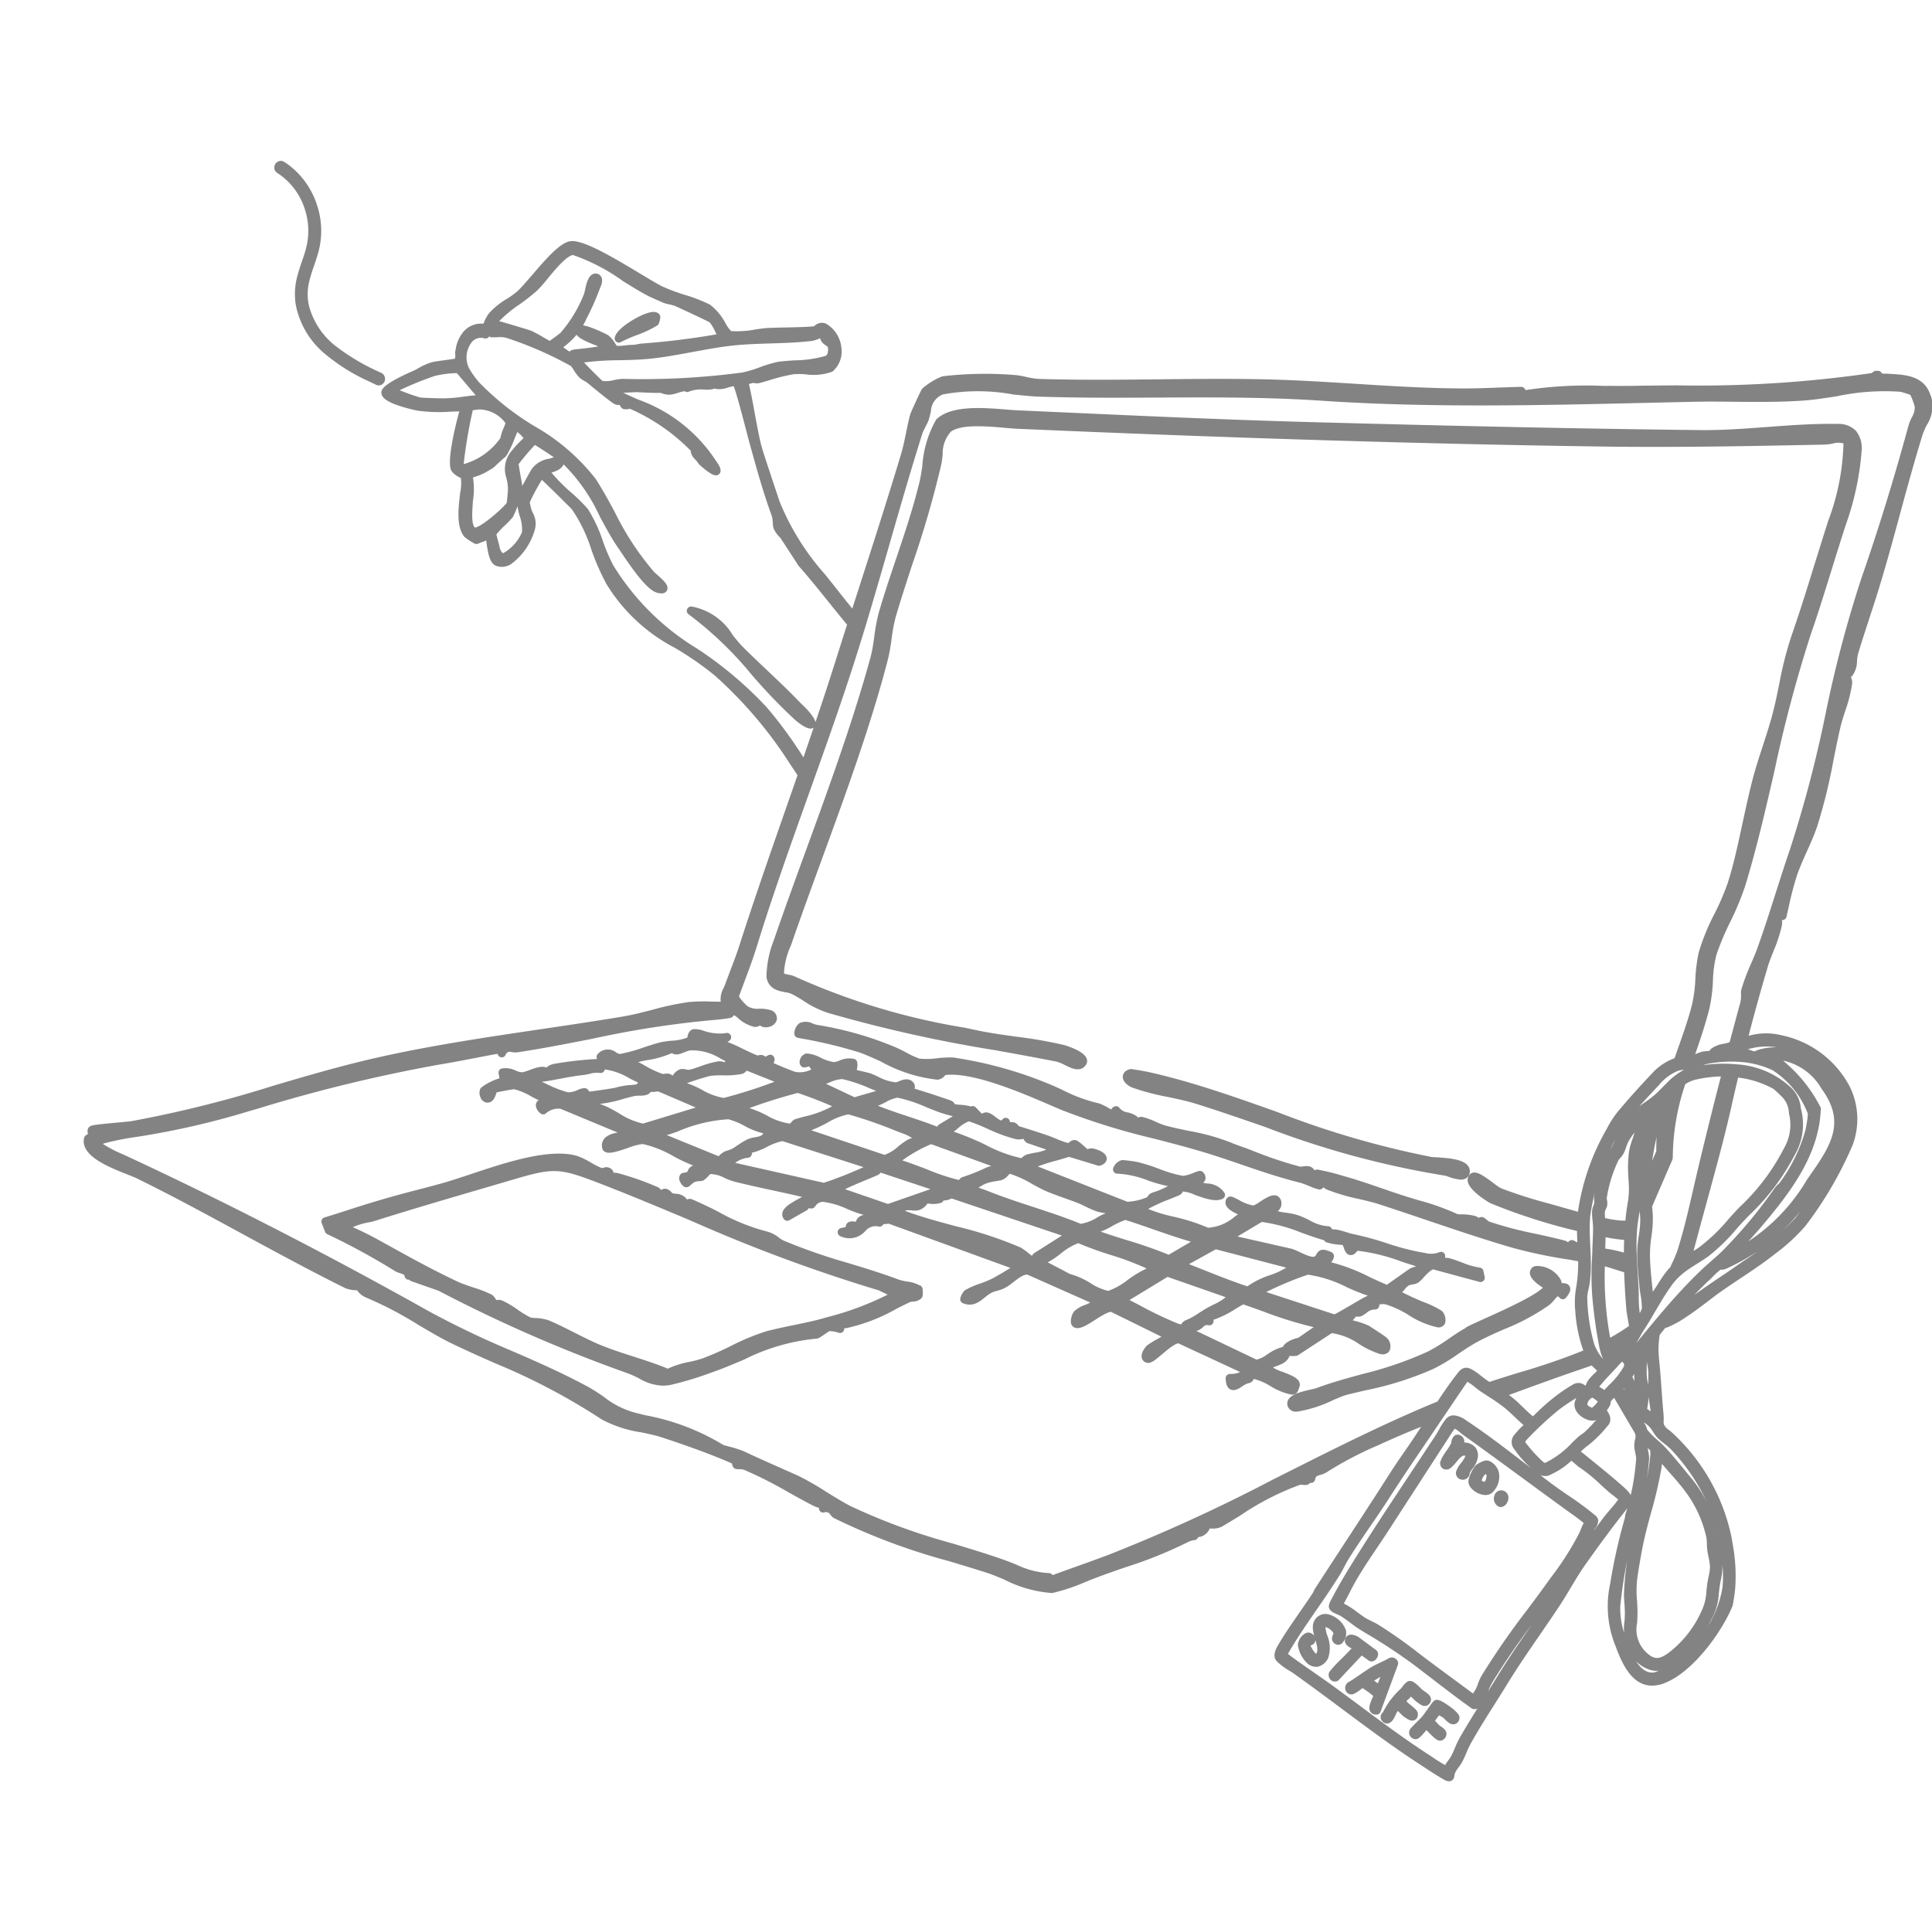 <svg id="icon" xmlns="http://www.w3.org/2000/svg" width="100.305" height="100" viewBox="0 0 100.305 100">
  <rect id="長方形_100418" data-name="長方形 100418" width="100" height="100" transform="translate(0 0)" fill="rgba(255,255,255,0)"/>
  <path id="パス_58444" data-name="パス 58444" d="M43.22,58.386a1.623,1.623,0,0,0-.684-.213,3.254,3.254,0,0,1-.418-.1c-.866-.327-1.75-.595-2.6-.854a30.4,30.4,0,0,1-3.384-1.174,1.443,1.443,0,0,1-.283-.176,1.546,1.546,0,0,0-.623-.307,10.673,10.673,0,0,1-2.5-1.021l-.3-.154c-.042-.022-1.013-.489-1.1-.5a.34.34,0,0,0-.257.12.386.386,0,0,0-.071-.21.585.585,0,0,0-.429-.174,1.136,1.136,0,0,1-.208-.038.423.423,0,0,1-.122-.1.383.383,0,0,0-.179-.122c-.12-.022-.212.075-.279.147l-.01.01a.444.444,0,0,0-.163-.247,14.984,14.984,0,0,0-2.081-.731,1.082,1.082,0,0,0-.266-.005l-.084,0c.028-.075.042-.136.011-.183a.25.25,0,0,0-.317-.087.333.333,0,0,1-.167.015,3.4,3.4,0,0,1-.578-.286,4.078,4.078,0,0,0-.691-.34c-1.386-.415-3.652.341-5.474.948-.532.177-1.035.345-1.458.463-.392.11-.87.235-1.332.355-.393.1-.764.2-1.062.282-.969.267-1.908.563-2.525.764-.391.128-.775.247-1.2.378a.069.069,0,0,0-.042.037.074.074,0,0,0,0,.058l.173.453a.07.07,0,0,0,.036.039,34.774,34.774,0,0,1,3.527,1.922,1.262,1.262,0,0,0,.244.1c.2.071.328.123.325.255a.072.072,0,0,0,.041.067.066.066,0,0,0,.075-.015l.084-.088.005.13a.071.071,0,0,0,.047.064l1.426.5a75.856,75.856,0,0,0,9.806,4.28,5.417,5.417,0,0,1,.628.283,2.412,2.412,0,0,0,1.153.352,2.152,2.152,0,0,0,.354-.031,17.532,17.532,0,0,0,2.169-.659c.555-.193,1.112-.429,1.65-.658a10.668,10.668,0,0,1,3.812-1.094c.034,0,.067-.019.373-.228.1-.065.213-.145.241-.16a1.655,1.655,0,0,1,.578.093.065.065,0,0,0,.064-.01.072.072,0,0,0,.027-.062c0-.041-.009-.149-.007-.206h0a.456.456,0,0,0,.243.031,9.092,9.092,0,0,0,2.544-.984c.233-.118.475-.24.708-.35a.679.679,0,0,1,.213-.046.526.526,0,0,0,.343-.123c.016-.017.035-.036.034-.22,0-.166-.018-.184-.035-.2m-22.077.739a.564.564,0,0,0-.185-.271,5.909,5.909,0,0,0-.936-.364c-.318-.109-.646-.221-.809-.3-1.29-.609-2.365-1.2-3.5-1.828l-.723-.4c-.534-.292-.992-.5-1.529-.742a3.779,3.779,0,0,1,1.249-.418c.08-.02.132-.033.154-.04,1.853-.587,3.905-1.188,5.89-1.768l1.337-.392c2.038-.6,2.412-.631,4.354.11,1.639.626,3.3,1.325,4.914,2a83.335,83.335,0,0,0,9.812,3.644l.754.36a.665.665,0,0,0-.141.068,15.631,15.631,0,0,1-3.331,1.256l-.113.033c-.466.139-1.015.252-1.6.372-.477.1-.971.2-1.414.318a11.922,11.922,0,0,0-1.834.762,15.656,15.656,0,0,1-1.485.65,6.435,6.435,0,0,1-.686.18,4.415,4.415,0,0,0-1.152.372c-.6-.257-1.244-.463-1.862-.662-.536-.172-1.089-.351-1.614-.561-.451-.18-.956-.435-1.445-.682-.444-.224-.9-.456-1.316-.628a2.169,2.169,0,0,0-.644-.111,1.37,1.37,0,0,1-.3-.038,4.926,4.926,0,0,1-.691-.415,4.774,4.774,0,0,0-.8-.472.332.332,0,0,0-.114-.019.73.73,0,0,0-.159.022l-.055.011c-.007-.014-.017-.038-.024-.057m50.569,1.417c.147-.082.474-.23.889-.417.613-.277,1.452-.655,2.111-1.007.89-.475,1.071-.7,1.1-.792-.365-.219-.773-.522-.74-.764a.2.2,0,0,1,.17-.169,1.265,1.265,0,0,1,1.136.612.46.46,0,0,1,.054.2c0,.022.007.054.011.07a.586.586,0,0,0,.129.006c.111,0,.238,0,.283.094s-.012.215-.178.42a.066.066,0,0,1-.1,0,.313.313,0,0,0-.214-.128c-.094,0-.182.108-.284.23a1.558,1.558,0,0,1-.254.259,11.385,11.385,0,0,1-2.3,1.231c-.477.208-.97.424-1.453.69-.332.182-.651.4-.96.607a9.55,9.55,0,0,1-1.259.76A16.62,16.62,0,0,1,66.4,63.521c-.347.081-.706.165-1.061.255-.114.029-.36.132-.646.251a6.56,6.56,0,0,1-1.871.606.32.32,0,0,1-.29-.116.262.262,0,0,1-.034-.244c.1-.25.585-.381,1.121-.5.119-.027.223-.051.271-.069.779-.29,1.6-.515,2.4-.733A19.034,19.034,0,0,0,69.692,61.8a9.535,9.535,0,0,0,1.124-.689c.287-.195.583-.4.9-.57m-40.4-37.356a.07.07,0,0,1,.067-.05,2.986,2.986,0,0,1,2.042,1.432c.184.227.357.441.536.621.375.377.8.779,1.25,1.205.578.548,1.176,1.114,1.7,1.661.047.049.1.1.156.154a3.849,3.849,0,0,1,.392.42c.225.293.282.437.206.515a.112.112,0,0,1-.083.03c-.227,0-.7-.41-.705-.415a27.808,27.808,0,0,1-2.24-2.332,18.959,18.959,0,0,0-3.3-3.159.073.073,0,0,1-.028-.081M9.889.2a.206.206,0,0,1,.1-.172.169.169,0,0,1,.179,0c.085.053.168.109.245.166a4.09,4.09,0,0,1,1.4,1.987,4.088,4.088,0,0,1,.026,2.527c-.054.182-.116.365-.177.541a8.229,8.229,0,0,0-.267.887A2.867,2.867,0,0,0,11.4,7.429a4.087,4.087,0,0,0,1.4,2.128,11.447,11.447,0,0,0,2.424,1.431.2.2,0,0,1,.11.236.2.2,0,0,1-.105.119.163.163,0,0,1-.069.016.141.141,0,0,1-.062-.014l-.317-.154a9.8,9.8,0,0,1-2.434-1.537A4.262,4.262,0,0,1,11.01,7.332a3.386,3.386,0,0,1,.063-1.426c.066-.265.155-.525.241-.777.074-.217.151-.442.212-.666a3.775,3.775,0,0,0-.124-2.34A3.608,3.608,0,0,0,9.975.351.177.177,0,0,1,9.889.2M53.946,47.381c.005-.067.048-.187.272-.235a13.91,13.91,0,0,1,1.554.312c1.982.487,4.028,1.214,6.006,1.917A47.241,47.241,0,0,0,69.8,51.71c.04.006.127.011.237.017.643.036,1.346.1,1.56.387a.312.312,0,0,1,.057.254.25.25,0,0,1-.115.172.373.373,0,0,1-.2.046,2.019,2.019,0,0,1-.585-.139,1.536,1.536,0,0,0-.213-.064,46.447,46.447,0,0,1-9.312-2.522c-1.2-.415-2.437-.844-3.654-1.222-.406-.126-.915-.234-1.407-.339a12.274,12.274,0,0,1-1.827-.48c-.207-.083-.41-.261-.4-.44M95.607,12.145c-.259-.99-1.175-1.041-1.983-1.086l-.209-.012-.084,0c-.119,0-.2,0-.271-.111A.068.068,0,0,0,93,10.9h-.1a.064.064,0,0,0-.038.012l-.136.1a62.863,62.863,0,0,1-10.223.643c-.748.006-1.522.013-2.269.026-.507.009-1.021,0-1.517,0a20.754,20.754,0,0,0-4.131.24c0-.011,0-.022-.006-.031-.012-.067-.03-.158-.109-.158h0c-.392.009-.784.024-1.164.038-.61.023-1.242.048-1.875.045-1.844-.006-3.747-.126-5.587-.242-1.348-.085-2.741-.173-4.095-.215-1.984-.061-4.05-.039-6.048-.017-2.06.022-4.189.045-6.275-.021a4.206,4.206,0,0,1-.7-.11,3.663,3.663,0,0,0-.585-.095,18.989,18.989,0,0,0-3.674.066,3.38,3.38,0,0,0-.98.6c-.045.06-.559,1.174-.585,1.267-.078.279-.141.585-.207.909-.08.392-.163.8-.281,1.191-.667,2.222-1.43,4.593-2.167,6.886q-.221.686-.44,1.37c-.374-.459-.763-.946-1.187-1.487q-.2-.252-.4-.5a13.275,13.275,0,0,1-2.378-3.805c-.009-.026-.88-2.622-.927-2.821l-.007-.025c-.012-.043-.041-.144-.055-.205-.124-.526-.224-1.074-.321-1.6-.093-.507-.188-1.031-.305-1.537l.02-.111.211-.053.151-.039a.355.355,0,0,1,.047.009.466.466,0,0,0,.244.008c.16-.043.328-.092.506-.145a9.339,9.339,0,0,1,1.286-.316,4.773,4.773,0,0,1,.6,0,2.744,2.744,0,0,0,1.341-.113,1.208,1.208,0,0,0,.4-1.087,1.471,1.471,0,0,0-.722-1.143.4.4,0,0,0-.466.143l-.009.009c-.5.042-1.041.053-1.561.064-.328.007-.638.014-.934.028-.106.005-.312.033-.55.065a5.41,5.41,0,0,1-1.4.092,1.943,1.943,0,0,1-.354-.477,2.829,2.829,0,0,0-.753-.913,8.254,8.254,0,0,0-1.291-.5,10.121,10.121,0,0,1-1.168-.437c-.259-.129-.678-.381-1.163-.673-1.334-.8-2.994-1.8-3.582-1.656-.491.125-1.209.96-1.843,1.7-.292.339-.567.659-.764.84a4.09,4.09,0,0,1-.575.418,3.854,3.854,0,0,0-.9.726,2.038,2.038,0,0,0-.264.513c-.012.031-.026.064-.035.087l-.045,0a1.068,1.068,0,0,0-.974.349A1.684,1.684,0,0,0,19.3,9.7a.346.346,0,0,0-.016.167,1.044,1.044,0,0,1-.036.377c-.069.024-.368.064-.611.1-.286.038-.58.078-.7.112a3.108,3.108,0,0,0-.647.292,3.115,3.115,0,0,1-.306.155c-.061.026-1.5.643-1.534.959-.048.454,1.724.8,1.742.806a7.958,7.958,0,0,0,1.668.054c.228-.009.463-.018.691-.018-.2.621-.729,2.785-.474,3.177a1.04,1.04,0,0,0,.385.285,1.027,1.027,0,0,1,.107.061,2.564,2.564,0,0,1-.031.888c-.09.76-.2,1.706.192,2.157a2.848,2.848,0,0,0,.494.321.486.486,0,0,0,.139-.049,1.183,1.183,0,0,1,.187-.069.343.343,0,0,0,.173-.117c.064-.066.08-.074.1-.062a1.862,1.862,0,0,1,.092.422c.067.43.144.918.393,1.015a.725.725,0,0,0,.636-.07,3.185,3.185,0,0,0,1.195-1.77,1.023,1.023,0,0,0-.113-.707,1.484,1.484,0,0,1-.125-.367c-.005-.031-.015-.075-.026-.122s-.027-.115-.028-.138a11.063,11.063,0,0,1,.751-1.378c.248.2,1.63,1.578,1.706,1.658a8.029,8.029,0,0,1,1.043,2.155,12.331,12.331,0,0,0,.764,1.742,8.9,8.9,0,0,0,3.479,3.253,16.311,16.311,0,0,1,2.13,1.476,22.231,22.231,0,0,1,3.929,4.624q.213.318.422.634-.307.885-.618,1.773c-.813,2.329-1.654,4.736-2.427,7.144-.128.4-.291.828-.45,1.244-.1.27-.2.526-.285.764-.025.07-.057.14-.087.208a1.037,1.037,0,0,0-.127.708.135.135,0,0,0,.059.086c-.227.006-.465,0-.7-.005a8.6,8.6,0,0,0-1.182.026,14.713,14.713,0,0,0-1.865.4c-.5.128-1.008.26-1.488.341-1.409.237-2.878.454-4.3.665-2.989.442-6.08.9-9.007,1.593-1.66.394-3.283.872-4.852,1.334a61.578,61.578,0,0,1-7.405,1.848c-.089.015-.355.039-.662.067-1.193.108-1.4.142-1.448.2s-.03.109-.021.193a.471.471,0,0,1,0,.155c-.009.022-.034.033-.075.047s-.11.04-.124.112c-.15.787,1.245,1.341,2.169,1.707.206.082.385.152.5.209,1.807.886,3.565,1.841,5.427,2.853,1.739.945,3.537,1.922,5.377,2.836a1.463,1.463,0,0,0,.584.1h.053l.011.016a.936.936,0,0,0,.453.382,19.183,19.183,0,0,1,2.7,1.411c.64.378,1.244.735,1.814,1.006.764.364,1.492.69,2.2,1a33.21,33.21,0,0,1,5.528,2.916,6.2,6.2,0,0,0,2.011.65c.373.078.725.153,1,.241,1.405.454,2.794.968,3.714,1.376a.217.217,0,0,1,.11.165.176.176,0,0,0,.055.106c.025.019.053.019.135.02a1.054,1.054,0,0,1,.329.039,21.3,21.3,0,0,1,2.332,1.18c.425.236.864.48,1.282.694a1.262,1.262,0,0,0,.436.129l-.052.107a.074.074,0,0,0,.009.079.066.066,0,0,0,.073.021.406.406,0,0,1,.485.189.452.452,0,0,0,.12.114A32.778,32.778,0,0,0,44.812,72.4c.637.191,1.295.389,1.983.609.229.073.55.206.891.347a6.325,6.325,0,0,0,2.427.693,9.675,9.675,0,0,0,1.562-.511c.644-.277,1.4-.538,2.192-.814a22.223,22.223,0,0,0,3.245-1.306,1.285,1.285,0,0,1,.4-.12.069.069,0,0,0,.05-.038.074.074,0,0,0,0-.065l-.029-.059a.555.555,0,0,0,.633-.343.558.558,0,0,1,.066-.1c.018,0,.059,0,.092,0a.963.963,0,0,0,.534-.069c.287-.165.6-.36.94-.567a14.319,14.319,0,0,1,3.156-1.622.57.57,0,0,1,.217,0c.089.01.172.019.231-.045a.225.225,0,0,0,.051-.144l.063.066a.067.067,0,0,0,.069.018.07.07,0,0,0,.046-.056c.041-.25.192-.3.383-.353A1.082,1.082,0,0,0,64.3,67.8a18.491,18.491,0,0,1,2.668-1.4l.144-.066c.876-.4,1.691-.745,2.547-1.072-.269.419-.525.816-.782,1.193q-.155.228-.312.453c-.25.362-.509.736-.752,1.117-.772,1.21-1.571,2.433-2.344,3.617-.519.794-1.056,1.616-1.578,2.423a.559.559,0,0,0-.049.1.468.468,0,0,1-.036.077c-.222.344-.47.7-.709,1.044-.381.549-.775,1.116-1.1,1.673l0,0c-.1.169-.281.485-.1.679a3.133,3.133,0,0,0,.632.47c.108.067.209.13.3.2.8.57,1.609,1.171,2.39,1.753,1.331.992,2.707,2.017,4.1,2.922l.306.2c.313.206.636.419.972.6a.28.28,0,0,0,.127.04.126.126,0,0,0,.065-.017c.067-.039.074-.125.078-.188a.385.385,0,0,1,.006-.052,1.366,1.366,0,0,1,.23-.4,2.659,2.659,0,0,0,.158-.234,4.86,4.86,0,0,0,.234-.5,4.981,4.981,0,0,1,.22-.471c.4-.72.854-1.436,1.292-2.128.216-.341.439-.694.652-1.042.518-.844,1.087-1.671,1.637-2.469.348-.507.709-1.03,1.054-1.555.2-.3.384-.612.567-.917.251-.418.51-.851.79-1.243.6-.845,1.25-1.743,1.935-2.61.164-.207.293-.382.406-.55l.006-.011c.1-.226-.216-.5-.386-.653l-.023-.021c-.494-.438-1.015-.862-1.52-1.271l-.462-.376c-.062-.051-.128-.1-.192-.142-.041-.029-.083-.058-.124-.089a2.779,2.779,0,0,1,.493-.455c.1-.079.206-.161.3-.251a6.481,6.481,0,0,0,.763-.819c.139-.215-.031-.458-.133-.6l-.041-.06a1.178,1.178,0,0,0,.221-.3.29.29,0,0,0,.024-.138.156.156,0,0,1,0-.038.956.956,0,0,1,.222-.262c.05-.048.1-.094.137-.139l1.169,1.99a.575.575,0,0,1,.035.44,1.2,1.2,0,0,0-.04.288,1.764,1.764,0,0,0,.05.354,1.952,1.952,0,0,1,.049.312,12.241,12.241,0,0,1-.565,2.952L80,70.357a28.61,28.61,0,0,0-.751,3.358,5.374,5.374,0,0,0,.281,3.223c.358.973.844,1.919,1.743,1.918a1.632,1.632,0,0,0,.581-.117c1.443-.55,2.934-2.632,3.455-3.924a8.431,8.431,0,0,0,.127-.846,8.889,8.889,0,0,0-.137-2.339l-.03-.205a10.022,10.022,0,0,0-3.072-5.454c-.041-.038-.086-.073-.133-.111a.839.839,0,0,1-.328-.387,1.112,1.112,0,0,1-.012-.258,1.862,1.862,0,0,0,0-.2c-.043-.453-.076-.913-.108-1.358-.035-.488-.071-.992-.121-1.487a5.8,5.8,0,0,1-.038-.705,5.459,5.459,0,0,1,.068-.725c.027-.047.306-.389.381-.469a.262.262,0,0,0,.1,0,5.545,5.545,0,0,0,1-.558c.365-.239.72-.509,1.063-.77.256-.195.521-.4.787-.582.309-.217.632-.431.944-.639.579-.385,1.177-.783,1.73-1.221l.037-.029a9.453,9.453,0,0,0,1.552-1.428,19.313,19.313,0,0,0,2.427-4.16,3.679,3.679,0,0,0-.159-2.935,5.04,5.04,0,0,0-3.429-2.559,3.127,3.127,0,0,0-1.889.113c.334-1.307.694-2.608,1.069-3.869.062-.21.171-.488.286-.783a7.848,7.848,0,0,0,.438-1.323.6.6,0,0,0-.03-.338l0-.011a2.19,2.19,0,0,1,.222-.068.07.07,0,0,0,.049-.052c.04-.168.079-.342.119-.519a16.272,16.272,0,0,1,.435-1.658c.142-.412.329-.828.51-1.231.194-.431.394-.877.545-1.328a28.51,28.51,0,0,0,.835-3.415c.109-.541.221-1.1.348-1.651.066-.289.167-.6.263-.9a7.3,7.3,0,0,0,.352-1.39.529.529,0,0,0-.144-.391.406.406,0,0,0,.189-.093,1.168,1.168,0,0,0,.207-.691,2.38,2.38,0,0,1,.062-.393c.165-.564.375-1.2.578-1.824.119-.362.242-.736.353-1.088.448-1.416.854-2.9,1.245-4.345.368-1.353.749-2.752,1.167-4.1a3.505,3.505,0,0,1,.242-.558,1.665,1.665,0,0,0,.213-1.341M20.781,8.694a.547.547,0,0,1,.144.1c.05.044.075.067.11.068.107,0,.2,0,.285-.006a1.451,1.451,0,0,1,.508.038,19.165,19.165,0,0,1,3.41,1.49,2.039,2.039,0,0,1,.18.252,2.192,2.192,0,0,0,.261.352,1.641,1.641,0,0,0,.255.169,1.093,1.093,0,0,1,.166.107c.011.01,1.226,1.027,1.4,1.092a.4.4,0,0,0,.271-.014.624.624,0,0,1,.032.083c.024.07.046.136.1.161a.406.406,0,0,0,.222-.007.577.577,0,0,1,.1-.014,10.285,10.285,0,0,1,3.3,2.286c-.021.082-.015.2.158.38a1.41,1.41,0,0,1,.2.242.154.154,0,0,0,.026.035,4.672,4.672,0,0,0,.426.349c.263.188.348.194.4.143s.051-.164-.207-.523a7.892,7.892,0,0,0-3.964-3.1c-.318-.143-.678-.3-1.067-.491l-.017-.008a.337.337,0,0,1-.154-.107l.427-.023c.317-.018.8-.045.849-.039s.935.051,1.225.035l.044.016a.973.973,0,0,0,.395.082,2.091,2.091,0,0,0,.417-.1c.18-.055.383-.118.45-.058a.066.066,0,0,0,.089,0,1.982,1.982,0,0,1,.879-.108,1.369,1.369,0,0,0,.369-.02.09.09,0,0,0,.054-.054,1.068,1.068,0,0,0,.731-.031c.178-.047.361-.1.442-.05.109.151.556,1.872.725,2.523.051.2.092.353.111.424l.062.222c.365,1.321.653,2.365,1.131,3.689a2.835,2.835,0,0,1,.051.4.673.673,0,0,0,.026.2,1.477,1.477,0,0,0,.288.409.517.517,0,0,1,.059.066c.307.465.915,1.407.921,1.416l.006.008c.546.619,1.077,1.279,1.591,1.918.318.4.647.8.978,1.2-.225.7-.426,1.336-.616,1.936-.607,1.926-1.265,3.849-1.779,5.336A22.1,22.1,0,0,0,35.2,28.325,19.539,19.539,0,0,0,31.616,25.3a13.173,13.173,0,0,1-4.409-4.381,10.208,10.208,0,0,1-.548-1.278,7.562,7.562,0,0,0-.754-1.623,8.68,8.68,0,0,0-.82-.813,8.72,8.72,0,0,1-1.219-1.261l.076-.018c.254-.061.783-.186.7-.6a.048.048,0,0,0,0-.006c.075.053.129.092.153.111a9.36,9.36,0,0,1,1.988,2.835c.3.548.576,1.066.871,1.5l.137.2c.71,1.065,1.43,2.065,1.892,2.167.129.029.268.045.313-.053.06-.13-.121-.321-.523-.673-.054-.048-.106-.093-.121-.109a14.781,14.781,0,0,1-2.044-3.1c-.3-.561-.615-1.142-.993-1.736a10.608,10.608,0,0,0-3.169-2.723,14.376,14.376,0,0,1-2.867-2.272.067.067,0,0,0-.048-.023.073.073,0,0,0-.017-.052,4.573,4.573,0,0,1-.492-.7,1.429,1.429,0,0,1,.107-1.459.761.761,0,0,1,.861-.311.066.066,0,0,0,.062-.014.072.072,0,0,0,.025-.061.334.334,0,0,1,.009-.146m7.138-2.732c.577.354,1.076.66,1.375.8.129.061.351.158.514.228l.186.082a1.46,1.46,0,0,0,.252.07,2.2,2.2,0,0,1,.408.12l.163.075c.383.177,1.55.714,1.634.787a2.275,2.275,0,0,1,.3.5c.057.114.115.231.181.336a39.946,39.946,0,0,1-4.086.516,1.786,1.786,0,0,0-.25.038,1.158,1.158,0,0,1-.293.031c-.059,0-.176.01-.311.024a2.991,2.991,0,0,1-.524.027.9.9,0,0,1-.175-.216,1.414,1.414,0,0,0-.311-.363c-.011-.008-1.234-.642-1.442-.457a.136.136,0,0,0-.023.166c.081.193.459.35.859.516A2.776,2.776,0,0,1,27,9.557a14.147,14.147,0,0,1-1.4.205c-.156.018-.268.031-.317.039a.277.277,0,0,0-.182.152c-.129-.079-.487-.326-.615-.433l.031-.022a3.532,3.532,0,0,0,1.248-1.413L25.8,8a12.7,12.7,0,0,0,.7-1.569l.014-.032c.074-.169.134-.341.07-.456a.181.181,0,0,0-.151-.092h-.019c-.238,0-.338.468-.405.78-.015.069-.029.134-.038.159a7.164,7.164,0,0,1-1.268,2.1c-.074.063-.552.419-.656.478-.064-.028-.268-.144-.434-.24a6.094,6.094,0,0,0-.612-.328c-.068-.022-1.5-.465-1.611-.475-.027,0-.045.008-.1.044a1.022,1.022,0,0,1-.243.119,1.987,1.987,0,0,1,.279-.436,6.7,6.7,0,0,1,1.05-.866,9.267,9.267,0,0,0,.924-.728,7.24,7.24,0,0,0,.516-.588c.439-.532,1.041-1.26,1.44-1.286a10.163,10.163,0,0,1,2.661,1.376m-.093,5.358a2.485,2.485,0,0,0-.392.054,1.715,1.715,0,0,1-.715.047c-.089-.062-.987-.955-1.206-1.223l.1-.007c.038,0,.067,0,.085-.007a15.157,15.157,0,0,1,1.978-.132c.5-.011,1.009-.023,1.52-.073.72-.071,1.492-.213,2.24-.352.7-.13,1.429-.264,2.1-.336.634-.068,1.306-.089,1.956-.11.716-.022,1.457-.046,2.163-.131a1.48,1.48,0,0,0,.475-.193l.046-.026a1.078,1.078,0,0,1,.029.107.565.565,0,0,0,.089.231.828.828,0,0,0,.178.15c.127.086.211.142.154.51a.416.416,0,0,1-.18.28,6.2,6.2,0,0,1-1.715.25c-.371.028-.692.051-.853.082a7.025,7.025,0,0,0-.874.267,6.334,6.334,0,0,1-.934.279,39.389,39.389,0,0,1-6.248.333M80.34,74.6a5.921,5.921,0,0,1,.005-1.1c.069-.529.2-1.279.308-1.822.118-.574.273-1.144.423-1.695a21.483,21.483,0,0,0,.542-2.336c0-.021.008-.073.016-.161s.024-.256.039-.374c.208.271.437.529.659.78.237.267.481.544.7.832a6.376,6.376,0,0,1,1.206,2.554,2.812,2.812,0,0,1,.03.374c0,.106.008.215.021.314s.036.217.061.34a2.892,2.892,0,0,1,.08.571,3.442,3.442,0,0,1-.081.521c-.025.122-.048.236-.063.342s-.029.235-.041.349a2.861,2.861,0,0,1-.277,1.126l-.006.01a5.722,5.722,0,0,1-1.618,2.1c-.575.459-.971.586-1.533.007a1.777,1.777,0,0,1-.463-1.607c.008-.153.017-.312.018-.484,0-.214-.012-.432-.024-.642m.629-7.362a2.416,2.416,0,0,0-.045-.381,1.364,1.364,0,0,1-.023-.523l.417.393c0,.035,0,.07.007.1a1.364,1.364,0,0,1,.007.19,13.294,13.294,0,0,1-.594,2.882c-.161.567-.328,1.153-.44,1.725a14.381,14.381,0,0,0-.337,2.652c0,.148.012.3.023.445.011.163.023.331.023.493s-.009.3-.017.449a2.459,2.459,0,0,0,.268,1.569,1.6,1.6,0,0,0,1.091.848c.471.058.972-.195,1.625-.821a5.867,5.867,0,0,0,1.207-1.687l.083-.153a3,3,0,0,0,.323-1.219c.013-.114.026-.231.044-.353s.036-.219.056-.326a3.161,3.161,0,0,0,.076-.953c-.033-.272-.07-.55-.105-.82l-.043-.329a6.814,6.814,0,0,0-1.525-3.209l-.075-.091c-.36-.44-.767-.939-1.138-1.344-.113-.124-.262-.257-.419-.4a3.985,3.985,0,0,1-.563-.571.429.429,0,0,1-.041-.106.66.66,0,0,0-.055-.14c-.192-.33-.394-.662-.589-.983S79.8,63.9,79.6,63.556a1.328,1.328,0,0,0,.136-.162,1.219,1.219,0,0,1,.1-.127c.022.047.061.137.081.185l.034.079a4.409,4.409,0,0,1,.171.479,2.3,2.3,0,0,0,.446.916,2.1,2.1,0,0,0,.348.277,2.635,2.635,0,0,1,.262.2,1.658,1.658,0,0,1,.271.347,1.741,1.741,0,0,0,.211.285,3.748,3.748,0,0,0,.338.29,4.128,4.128,0,0,1,.341.29,10.411,10.411,0,0,1,2.5,4.377,4.267,4.267,0,0,1,.056.465c.011.125.022.255.041.38.014.088.027.173.04.254a6.244,6.244,0,0,1,.1,1.846,5.78,5.78,0,0,1-1.724,3.232A4.371,4.371,0,0,1,81.4,78.472c-.933.111-1.371-1.156-1.606-1.837a4.408,4.408,0,0,1-.325-1.746,25.561,25.561,0,0,1,.984-4.882,11.907,11.907,0,0,0,.512-2.771m8.909-18.205a7.4,7.4,0,0,0-1.938-2.386.068.068,0,0,0-.02-.011l-.526-.188a2.261,2.261,0,0,1,.788-.016A3.181,3.181,0,0,1,90.2,47.944c1.361,1.866.443,3.168-.719,4.816l-.025.035a9.885,9.885,0,0,1-3.995,3.794l.332-.356c.34-.364.692-.74,1.019-1.127,1.382-1.628,2.754-3.394,3.026-5.5.013-.1.021-.2.029-.3.006-.075.012-.153.02-.228a.075.075,0,0,0-.008-.042M77.8,63.676a.386.386,0,0,0-.551-.177,8.022,8.022,0,0,0-.861.575,11.252,11.252,0,0,0-1.206,1.073l-.077.075c-.055-.037-.111-.077-.162-.12-.161-.133-.322-.289-.477-.44s-.339-.33-.518-.475h0c-.128-.1-.264-.205-.422-.315l.674-.246c1.069-.391,2.175-.794,3.212-1.147.241-.082.5-.172.774-.272a2.021,2.021,0,0,0,.255.264,2.449,2.449,0,0,1,.179.175,2.064,2.064,0,0,1-.259.283,2.411,2.411,0,0,0-.261.283,1.183,1.183,0,0,0-.119.217.483.483,0,0,1-.181.247m5.48-7.279c.038-.139.076-.279.114-.42.185-.7.387-1.435.582-2.149.453-1.656.921-3.367,1.255-4.857.123-.55.256-1.123.394-1.7.076.009.152.019.225.032a5.138,5.138,0,0,1,1.807.6c.076.054.338.3.423.389a1.4,1.4,0,0,1,.447.976l.006.034a2.564,2.564,0,0,1-.283,1.883,11.23,11.23,0,0,1-2.344,3.1l-.015.016c-.175.183-.349.376-.533.58a9.465,9.465,0,0,1-1.576,1.508c-.125.085-.27.174-.424.269l-.181.112c.033-.125.068-.251.1-.374m-4.495-2.558a1.175,1.175,0,0,1-.013-.159,7.079,7.079,0,0,1,.636-2.037,1.1,1.1,0,0,1,.1-.122,1.14,1.14,0,0,0,.158-.216,2.148,2.148,0,0,0,.118-.294,2.265,2.265,0,0,1,.113-.284,3.415,3.415,0,0,1,.314-.481c.062-.084.126-.171.187-.263a1.731,1.731,0,0,0,.094-.168c.024-.047.047-.092.073-.135a.377.377,0,0,0-.006.038,1.846,1.846,0,0,0-.006.208,1.526,1.526,0,0,1-.009.224,3.175,3.175,0,0,1-.155.563,3.315,3.315,0,0,0-.161.585,6.5,6.5,0,0,0-.027,1.4c.008.145.016.295.022.452a4.676,4.676,0,0,1-.083.928c-.023.143-.046.291-.064.449s-.032.3-.046.455c-.083.043-.365.087-1.33-.119l0-.021a2.146,2.146,0,0,1-.026-.436.663.663,0,0,1,.064-.194.775.775,0,0,0,.062-.174.729.729,0,0,0-.009-.2m1.777-1.234a5.554,5.554,0,0,1,.019-1.28,3.161,3.161,0,0,1,.152-.539,3.226,3.226,0,0,0,.163-.59,2.448,2.448,0,0,0,.019-.287,1.259,1.259,0,0,1,.08-.5.9.9,0,0,1,.323-.342l.05-.037-.28,1.121c-.041.221-.084.439-.126.649a10.245,10.245,0,0,0-.289,2.575c0,.049.005.1.009.147.013.172.035.35.055.521s.04.331.053.495a3.823,3.823,0,0,1,.014.416,5.93,5.93,0,0,1-.075.7c-.024.162-.049.33-.064.5a6.282,6.282,0,0,0-.009.846c.007.16.019.333.036.529.014.167.03.333.046.493.01.106.021.21.03.312.007.077.025.2.046.336a4.219,4.219,0,0,1,.076.775,1.468,1.468,0,0,1-.238.457c-.039.058-.078.117-.114.176a7.066,7.066,0,0,1-.111-1.32c0-.188-.008-.382-.018-.573s-.021-.35-.032-.522l-.014-.216c-.013-.213-.023-.391-.032-.573-.023-.494-.026-.88-.008-1.253.006-.116.013-.22.021-.321.022-.27.069-.556.114-.832l.028-.174a7.723,7.723,0,0,0,.1-.791,7.368,7.368,0,0,0-.021-.9m.585,1.878c-.01-.128-.021-.251-.032-.371l1.07-2.471a.078.078,0,0,0,.006-.031,12.189,12.189,0,0,1,.673-3.919,1.873,1.873,0,0,1,.571-.271,6.658,6.658,0,0,1,1.6-.188c-.422,1.63-.83,3.269-1.214,4.873-.095.4-.184.788-.271,1.165-.251,1.095-.488,2.129-.827,3.205a6.3,6.3,0,0,1-.245.587c-.047.1-.1.211-.14.316a1.946,1.946,0,0,0-.137.141,5.476,5.476,0,0,0-.471.671c-.069.11-.135.213-.2.31l-.32.471c-.01-.075-.02-.149-.03-.222-.019-.135-.039-.274-.052-.41l-.019-.19c-.02-.205-.042-.418-.06-.635-.012-.147-.022-.293-.03-.435a6.691,6.691,0,0,1,.005-.894c.016-.183.038-.36.06-.531a5.49,5.49,0,0,0,.065-1.173m.5-3.211L81.027,52.7a5.543,5.543,0,0,1,.076-.805,19.888,19.888,0,0,1,.618-2.8,2.688,2.688,0,0,1,.236-.527,10.067,10.067,0,0,0-.314,2.708M78.7,56.006q.007-.231.013-.463a8.317,8.317,0,0,0,1.264.186c-.013.313-.019.639-.019.992l-.039-.011c-.155-.043-.315-.087-.491-.129-.233-.056-.49-.1-.74-.134,0-.147.008-.294.012-.441m-.026,1.044c.25.056.536.147.812.236.16.051.325.1.483.15.018.613.056,1.276.116,2.026.007.085.038.27.072.465.029.172.059.348.077.478a10.7,10.7,0,0,1-1.249.769l0-.008h0a17.614,17.614,0,0,1-.309-4.117m.685,4.773c-.023.026-.051.059-.071.078a.5.5,0,0,1-.089-.093q.157-.067.3-.135a1.437,1.437,0,0,0-.144.15m.4-.216a.187.187,0,0,0-.068-.016h-.007l.108-.052c-.014.031-.025.053-.033.068m-1.569,3.134a.669.669,0,0,1-.428-.26.562.562,0,0,1,.177-.441.353.353,0,0,1,.232-.13.173.173,0,0,1,.077.018,1.48,1.48,0,0,1,.4.319,1.7,1.7,0,0,1-.454.493m-7.9.271.138-.2.347-.514c.328-.485.6-.886.857-1.259h.011a3.125,3.125,0,0,1,.564.388c.094.073.175.136.224.17l.058.039c.118.079.237.155.352.229l.23.148c.185.122.4.27.621.445.192.155.377.33.555.5s.38.358.584.521l-.046.04a3.45,3.45,0,0,0-.518.528.428.428,0,0,0-.028.6,5.288,5.288,0,0,0,1.271,1.291.557.557,0,0,0,.322.028,4.129,4.129,0,0,0,.762-.426c.089-.063.172-.134.252-.2s.161-.138.246-.2l.44.378.008.006a8.258,8.258,0,0,1,1.164.942c.123.112.25.228.378.341.084.073.173.142.258.208a3.5,3.5,0,0,1,.371.315,6.931,6.931,0,0,1-.486.613c-.124.145-.253.3-.37.451-.334.441-.658.908-.972,1.359-.159.23-.324.467-.487.7-.273.384-.525.806-.77,1.213-.18.3-.367.612-.559.9-.343.52-.7,1.04-1.046,1.543-.553.8-1.124,1.635-1.647,2.485-.218.355-.444.716-.662,1.064-.435.695-.885,1.413-1.3,2.133a4.521,4.521,0,0,0-.235.5,4.488,4.488,0,0,1-.219.468,2.682,2.682,0,0,1-.157.233,2.026,2.026,0,0,0-.216.345,8.591,8.591,0,0,1-.814-.5c-.088-.059-.176-.118-.265-.175-1.171-.76-2.326-1.619-3.443-2.449-.465-.346-.945-.7-1.418-1.047-.358-.26-.726-.516-1.082-.763-.251-.175-.511-.355-.764-.535l-.011-.008c-.42-.3-.558-.411-.6-.453l.012-.029a1.75,1.75,0,0,1,.1-.209c.431-.74.943-1.48,1.438-2.2.4-.572.8-1.164,1.17-1.752.087-.141.167-.292.244-.438s.155-.295.241-.432c.362-.581.757-1.16,1.14-1.72.31-.454.631-.923.932-1.391.508-.79,1.044-1.6,1.74-2.617.365-.536.733-1.083,1.089-1.612m5.188,2.463-.036-.03a7.29,7.29,0,0,1-.946-1.075,1.326,1.326,0,0,1,.252-.332,18.253,18.253,0,0,1,1.533-1.422,7.785,7.785,0,0,1,.68-.478c.16-.1.325-.211.48-.324a.416.416,0,0,1,.111.151.62.62,0,0,1-.051.114.889.889,0,0,0-.112.306c-.033.379.411.681.73.722a.514.514,0,0,0,.338-.1l.033-.02a.691.691,0,0,1,.121.188c-.073.078-.145.159-.216.238a7.037,7.037,0,0,1-.51.531,1.935,1.935,0,0,1-.18.138,1.924,1.924,0,0,0-.188.145c-.088.08-.183.171-.284.267a4.87,4.87,0,0,1-1.44,1.084c-.14.047-.2,0-.318-.1m2.831-3.912a.763.763,0,0,1,.094-.152c.161-.214.413-.484.636-.721.074-.079.145-.155.209-.224l.1-.106A4.015,4.015,0,0,1,79.692,62c.006-.005.02,0,.028,0a.619.619,0,0,1,.254.3.477.477,0,0,1-.086.295,4.222,4.222,0,0,1-.732.9c-.124.128-.241.249-.349.373a1.422,1.422,0,0,0-.5-.3m2.8-1.729a3.743,3.743,0,0,0,.062.46,3.517,3.517,0,0,1,.057.406c.01.163,0,.335,0,.517s-.011.36,0,.535c.012.222.044.445.075.66.028.2.057.4.069.593l0,.022c0,.016,0,.033,0,.051l-.518-.384a5.533,5.533,0,0,0,.108-.937A2.611,2.611,0,0,0,80.9,63.3a3.065,3.065,0,0,1-.056-.4c-.007-.132,0-.274,0-.411s.008-.249,0-.372c0-.045-.011-.121-.021-.2a1.929,1.929,0,0,1-.023-.247,1.87,1.87,0,0,1,.311-.455,4.249,4.249,0,0,0-.013.613m-.787.342,0-.008a.675.675,0,0,1,.1-.1c.025-.022.05-.044.074-.067,0,.017,0,.038,0,.061s0,.02,0,.025c.013.183.012.37.012.552a4.127,4.127,0,0,0,.1,1.1l-.045.424c-.016-.058-.031-.114-.04-.148s-.021-.079-.027-.1a5.041,5.041,0,0,0-.413-.938,1.33,1.33,0,0,0,.27-.7.264.264,0,0,0-.028-.1m.479-1.135a7.6,7.6,0,0,1-.686.828.025.025,0,0,1-.018-.009c-.014-.022-.016-.087.052-.267l.006-.017c.039-.1.083-.208.135-.317a9.49,9.49,0,0,1,.546-.955c.079-.126.16-.256.237-.386s.156-.263.234-.4c.179-.3.364-.62.557-.918.033-.052.067-.1.1-.155.078-.115.148-.216.216-.308.024-.033.048-.064.073-.1a3.526,3.526,0,0,1,.77-.718c.16-.114.323-.217.5-.326.192-.121.39-.247.594-.393a9.517,9.517,0,0,0,1.428-1.391c.176-.2.343-.383.511-.558l.141-.147A11.533,11.533,0,0,0,88.538,51.4a3.006,3.006,0,0,0,.307-2.348l0-.009a1.5,1.5,0,0,0-.505-1.011A4.385,4.385,0,0,0,85.63,46.9c-.15-.014-.3-.024-.453-.028a7.1,7.1,0,0,0-1.889.2,1.679,1.679,0,0,0-.4.161,3.391,3.391,0,0,0-.707.554c-.085.083-.17.169-.251.252-.131.133-.254.259-.381.374a5.832,5.832,0,0,1-.544.42,6.213,6.213,0,0,0-.505.385,6.883,6.883,0,0,0-1.015,1.533,3.921,3.921,0,0,1-.369.681,7.158,7.158,0,0,0-.7,2.193,1.115,1.115,0,0,0,0,.18.739.739,0,0,1,0,.183.854.854,0,0,1-.046.147.941.941,0,0,0-.06.205,2.182,2.182,0,0,0,.023.5l0,.04a2.682,2.682,0,0,1,.025.328q0,.1,0,.2c-.008.317-.023.641-.038.955l0,.106q-.011.22-.021.443a14.572,14.572,0,0,0,.013,1.818,24.65,24.65,0,0,0,.368,2.666,3.166,3.166,0,0,0,.145.5.636.636,0,0,0,.087.155.423.423,0,0,0,.079.068.552.552,0,0,1,.052.041,2.284,2.284,0,0,1-.175.206,1.594,1.594,0,0,1-.377-.367,2.6,2.6,0,0,1-.24-.386c-.042-.083-.082-.171-.117-.26a9.585,9.585,0,0,1-.378-2.557,2.793,2.793,0,0,1,.068-.392c.024-.107.048-.218.063-.328a7.684,7.684,0,0,0,.051-1.25c0-.152-.01-.305-.016-.454l-.008-.171c-.014-.3-.029-.615-.029-.922,0-.193.006-.369.018-.536,0-.06.009-.119.015-.178a12.21,12.21,0,0,1,1.532-4.371,3.721,3.721,0,0,1,.416-.621c.491-.611,1.168-1.33,1.663-1.855a2.6,2.6,0,0,1,1.024-.763,1.307,1.307,0,0,1,.411-.066h.011a.167.167,0,0,1,.05.013l.026.009a.238.238,0,0,0,.092.015,1.729,1.729,0,0,0,.495-.171,2.448,2.448,0,0,1,.444-.167,6.879,6.879,0,0,1,1.242-.127c.143,0,.291,0,.438.011a4.9,4.9,0,0,1,1.84.455,4.824,4.824,0,0,1,1.911,2.374,5.783,5.783,0,0,1-.143.94,8.616,8.616,0,0,1-1.342,2.734.9.9,0,0,1-.117.122.972.972,0,0,0-.137.147,24.7,24.7,0,0,1-2.723,3.278c-.2.2-.419.391-.633.578-.183.161-.373.327-.55.5-.457.44-.917.921-1.407,1.471h0c-.241.271-.491.561-.787.912-.231.273-.458.547-.728.873-.027.032-.081.1-.151.2m3.329-3.19c.041-.039.093-.092.15-.15a4.122,4.122,0,0,1,.5-.454h.039a.588.588,0,0,0,.233-.029,12.482,12.482,0,0,0,1.6-.881A11,11,0,0,0,89.81,52.9q.179-.26.362-.523a4.715,4.715,0,0,0,1.066-2.616,3.935,3.935,0,0,0-1.151-2.549,3.02,3.02,0,0,0-3.151-1.1,1.111,1.111,0,0,0-.214.075.713.713,0,0,1-.113.042.764.764,0,0,1-.244-.06.926.926,0,0,0-.3-.071l-.544-.032c.147-.055.28-.1.4-.143a3.559,3.559,0,0,1,1.8-.21,4.85,4.85,0,0,1,3.312,2.333,3.265,3.265,0,0,1,.124,2.824,19.749,19.749,0,0,1-2.327,3.951,14.4,14.4,0,0,1-2.755,2.284l-.058.041c-.355.248-.719.5-1.071.735-.717.487-1.459.99-2.162,1.531l-.328.184c.506-.579,1.056-1.153,1.674-1.747M86.6,41.468a11.271,11.271,0,0,0-.547,1.432.756.756,0,0,0-.014.222,1.681,1.681,0,0,1-.076.589c-.177.652-.359,1.327-.539,2.009l-.148.049a2.407,2.407,0,0,1-.259.063,1.3,1.3,0,0,0-.565.215.38.38,0,0,0-.074.084.163.163,0,0,1-.062.063,1.3,1.3,0,0,1-.177.021,1.805,1.805,0,0,0-.258.033,2.284,2.284,0,0,0-.336.132,2.19,2.19,0,0,1-.285.115l.063-.183c.29-.841.59-1.71.8-2.583a8.183,8.183,0,0,0,.159-1.327,6.307,6.307,0,0,1,.186-1.375,13.83,13.83,0,0,1,.724-1.728,14.5,14.5,0,0,0,.764-1.831c.589-1.916,1.061-3.967,1.517-5.951a70.912,70.912,0,0,1,1.9-7.144c.4-1.145.753-2.3,1.1-3.413.229-.74.467-1.5.714-2.264A14.477,14.477,0,0,0,92,14.915a1.286,1.286,0,0,0-.253-.946,1.1,1.1,0,0,0-.841-.312c-1.21-.023-2.451.069-3.651.159-1.149.086-2.337.174-3.493.161-5.9-.066-12.364-.2-20.336-.418-3.957-.108-7.963-.288-11.836-.462q-1.617-.073-3.235-.144c-.184-.008-.406-.026-.642-.045-1.166-.094-2.762-.223-3.488.463a5.449,5.449,0,0,0-.692,2.362c-.055.338-.1.63-.151.831-.332,1.367-.784,2.707-1.22,4-.306.909-.623,1.848-.894,2.785a8.9,8.9,0,0,0-.225,1.2c-.02.139-.04.283-.062.423-.019.122-.038.23-.058.329-.027.136-.054.255-.084.364-.712,2.606-1.643,5.284-2.459,7.561l-.1.28c-.264.734-.535,1.478-.8,2.2-.561,1.541-1.141,3.134-1.664,4.654a5.224,5.224,0,0,0-.373,1.858c.1.5.493.575.838.641a1.571,1.571,0,0,1,.375.1,6.135,6.135,0,0,1,.632.365,4.925,4.925,0,0,0,1.293.629,72.672,72.672,0,0,0,8.626,1.921c1.041.188,2.118.382,3.165.589a2.163,2.163,0,0,1,.48.193c.35.172.746.366.93-.012a.072.072,0,0,0,.006-.019c.073-.4-1.066-.726-1.078-.729a23.463,23.463,0,0,0-2.471-.431c-.67-.093-1.363-.189-2-.322L45.565,45a35.355,35.355,0,0,1-8.845-2.663,1.1,1.1,0,0,0-.314-.092c-.154-.029-.288-.054-.356-.167a4.034,4.034,0,0,1,.38-1.566l0-.005c.483-1.4,1-2.817,1.55-4.32.251-.687.511-1.4.765-2.1l.094-.261c.891-2.474,1.9-5.369,2.6-8.078l.012-.046c.02-.076.038-.158.057-.248.055-.264.1-.546.134-.819a8.625,8.625,0,0,1,.22-1.16c.272-.926.575-1.851.868-2.745A51.85,51.85,0,0,0,44.218,15.6c.033-.153.053-.324.073-.505a1.838,1.838,0,0,1,.479-1.3c.585-.44,1.928-.321,2.908-.235.247.022.48.042.667.05,11.325.492,21.245.793,30.325.921,3.986.056,8.006-.028,11.552-.1a2.4,2.4,0,0,0,.387-.049,1.175,1.175,0,0,1,.752.031,12.337,12.337,0,0,1-.791,4.142c-.241.747-.472,1.5-.7,2.22-.379,1.227-.771,2.5-1.212,3.761a18.6,18.6,0,0,0-.636,2.5c-.094.463-.192.941-.315,1.427-.156.615-.357,1.232-.551,1.828-.186.57-.378,1.159-.53,1.746-.177.681-.339,1.439-.5,2.172-.237,1.109-.482,2.256-.8,3.223a13.619,13.619,0,0,1-.683,1.58,10.939,10.939,0,0,0-.807,1.984,8.077,8.077,0,0,0-.167,1.333,7.552,7.552,0,0,1-.18,1.371c-.2.78-.475,1.553-.738,2.3q-.1.275-.192.551a2.776,2.776,0,0,0-1.188.786c-.548.574-1.139,1.229-1.621,1.8a4.9,4.9,0,0,0-.7,1.039,11.836,11.836,0,0,0-1.5,4.418c-.418-.112-.79-.219-1.018-.285l-.166-.048-.412-.116a24.61,24.61,0,0,1-2.59-.824,3.192,3.192,0,0,1-.427-.291c-.514-.383-.862-.622-1.017-.46a.261.261,0,0,0-.069.231c.069.415.976.968,1.1,1.028a30.072,30.072,0,0,0,4.573,1.457c0,.313.015.627.029.932v0a2.139,2.139,0,0,1-.415-.185.065.065,0,0,0-.059,0,.07.07,0,0,0-.04.046.384.384,0,0,1-.067.16.388.388,0,0,1-.072-.06.47.47,0,0,0-.192-.129c-.505-.134-1.011-.244-1.5-.351a20.1,20.1,0,0,1-2.433-.638.752.752,0,0,1-.191-.132c-.073-.062-.122-.1-.173-.1-.069,0-.121.061-.172.12l-.01.011a.272.272,0,0,0-.155-.182,2.558,2.558,0,0,0-.719-.087c-.092,0-.195-.009-.221-.014a12.657,12.657,0,0,0-2-.718c-.22-.065-.449-.133-.68-.206-.417-.131-.853-.281-1.275-.427-.635-.219-1.292-.445-1.932-.622l-.059-.017a11.688,11.688,0,0,0-1.3-.321h0a.39.39,0,0,0-.246.123.333.333,0,0,0-.079-.228c-.1-.1-.256-.08-.394-.061a.646.646,0,0,1-.205.01,21.089,21.089,0,0,1-2.58-.872c-.16-.062-.316-.118-.468-.171-.207-.074-.4-.143-.561-.213a11.151,11.151,0,0,0-2.168-.6c-.424-.089-.861-.18-1.265-.291a4.128,4.128,0,0,1-.452-.179,3.63,3.63,0,0,0-.695-.254.29.29,0,0,0-.255.119.327.327,0,0,0-.111-.194,1.134,1.134,0,0,0-.385-.157.825.825,0,0,1-.525-.291.067.067,0,0,0-.078-.029.128.128,0,0,0-.085.078.252.252,0,0,0,.043.2c-.1-.046-.269-.137-.39-.2a2.987,2.987,0,0,0-.462-.229,8.388,8.388,0,0,1-1.914-.7l-.369-.173a20.849,20.849,0,0,0-5.272-1.507,5.577,5.577,0,0,0-.783.036,4.029,4.029,0,0,1-.983.02,4.464,4.464,0,0,1-.742-.339,6.22,6.22,0,0,0-.592-.285,17.446,17.446,0,0,0-3.953-1.122,1.456,1.456,0,0,1-.267-.077.653.653,0,0,0-.562-.041.539.539,0,0,0-.2.407.071.071,0,0,0,.055.08l.184.036a24.6,24.6,0,0,1,3.034.73c.266.09.666.268,1.128.475a7.582,7.582,0,0,0,2.882.933.407.407,0,0,0,.279-.174c.03-.039.043-.057.086-.063,1.456-.192,4.024.914,5.558,1.574.22.095.427.184.607.259a35.854,35.854,0,0,0,4.77,1.474c.893.231,1.817.471,2.689.738.633.194,1.243.4,1.833.605.97.332,1.973.676,3.067.947.1.025.355.128.56.21A1.83,1.83,0,0,0,64,53.1c.1,0,.112-.121.118-.186l0-.023c.032-.008.073.022.156.1a.646.646,0,0,0,.168.123A10.181,10.181,0,0,0,66.1,53.6c.375.088.729.171,1.062.279.821.266,1.644.544,2.439.813,1.446.489,2.941.995,4.483,1.445A25.6,25.6,0,0,0,77,56.745l.58.1a7.427,7.427,0,0,1-.052,1.184c-.015.109-.029.207-.043.3a4.229,4.229,0,0,0-.052,1.2,7.363,7.363,0,0,0,.46,2.166,34.642,34.642,0,0,1-3.446,1.191c-.541.166-1.1.338-1.641.518l-.2-.132c-.1-.067-.2-.148-.3-.226a3.6,3.6,0,0,0-.421-.3c-.258-.15-.389-.123-.581.119-.316.4-.647.866-1.072,1.512-2.687,1.1-5.378,2.456-7.98,3.765l-.583.293a87.678,87.678,0,0,1-8.513,3.9c-.594.225-1.206.445-1.8.657-.442.159-.9.322-1.346.488l.018-.076a.074.074,0,0,0-.013-.062.068.068,0,0,0-.053-.027h0a4.566,4.566,0,0,1-1.739-.446c-.166-.067-.337-.136-.508-.2-.886-.323-1.816-.6-2.8-.9a32.446,32.446,0,0,1-5.305-1.94c-.393-.2-.858-.487-1.307-.765a13.862,13.862,0,0,0-1.445-.826l-.675-.3c-.7-.31-1.423-.631-2.156-.973a5.805,5.805,0,0,0-.757-.236c-.116-.031-.248-.066-.275-.078a11.831,11.831,0,0,0-4.037-1.538l-.546-.138a4.621,4.621,0,0,1-1.624-.819,8.493,8.493,0,0,0-.83-.531c-1.29-.7-2.656-1.3-3.977-1.872A47.18,47.18,0,0,1,17.7,59.706C12.466,56.769,7.038,53.981,2,51.644l-.23-.105a6.373,6.373,0,0,1-1.131-.608c-.01-.131.1-.185.317-.244l.024-.006A14.641,14.641,0,0,1,2.6,50.367a41.7,41.7,0,0,0,5.873-1.353l.353-.1a80.885,80.885,0,0,1,9.476-2.3c.615-.1,1.236-.22,1.836-.336.416-.08.846-.164,1.272-.24l.08.163a.068.068,0,0,0,.059.039.066.066,0,0,0,.061-.036.378.378,0,0,1,.481-.234.871.871,0,0,0,.257.009c1.3-.194,2.607-.454,3.872-.7a50.659,50.659,0,0,1,6.287-.975c.186-.013.733-.072.88-.109.083-.021.105-.114.119-.175,0-.008,0-.019.007-.028a1.2,1.2,0,0,1,.4.247,1.765,1.765,0,0,0,.781.422.273.273,0,0,0,.212-.08c.015-.012.038-.03.043-.032a.221.221,0,0,1,.062.039.362.362,0,0,0,.214.093h.013c.274,0,.423-.148.445-.288a.292.292,0,0,0-.237-.316,1.736,1.736,0,0,0-.526-.062,1.143,1.143,0,0,1-.685-.151c-.164-.116-.555-.556-.523-.659.087-.236.177-.477.264-.71.234-.622.476-1.266.673-1.908.819-2.658,1.777-5.332,2.7-7.917l.219-.613.071-.2c.792-2.215,1.627-4.576,2.362-6.945q.075-.24.148-.48l.123-.4c.435-1.435.856-2.9,1.263-4.314.549-1.91,1.117-3.885,1.727-5.813.011-.036.1-.207.161-.331.091-.18.132-.261.142-.294.051-.164.086-.316.117-.45a1.129,1.129,0,0,1,.732-1,10.217,10.217,0,0,1,3.709,0c.522.053.973.1,1.3.11,2.087.07,4.187.059,6.218.049,2.77-.014,5.634-.028,8.471.163,5.554.376,11.306.241,16.869.111q1.221-.028,2.43-.055c.722-.016,1.46-.009,2.173,0,1.2.01,2.431.02,3.641-.071.439-.033,1.006-.119,1.606-.212a12.03,12.03,0,0,1,3.358-.236,5.38,5.38,0,0,1,.6.192,3.857,3.857,0,0,1,.272.715h0a1.2,1.2,0,0,1-.174.648,2.177,2.177,0,0,0-.151.369c-.792,2.9-1.6,5.5-2.457,7.961a62.429,62.429,0,0,0-1.854,7.022,64.91,64.91,0,0,1-1.842,7.015c-.252.732-.5,1.514-.743,2.27-.318,1-.646,2.027-1,3-.049.136-.141.35-.247.6M23.217,15.955c-.044.063-.7,1.24-.716,1.343a2.732,2.732,0,0,0,.132.969,2.2,2.2,0,0,1,.115.894,2.41,2.41,0,0,1-1.056,1.189.21.21,0,0,1-.227-.057.8.8,0,0,1-.186-.418.909.909,0,0,0-.021-.091c-.019-.063-.129-.477-.149-.578a4.913,4.913,0,0,1,.54-.577A4.21,4.21,0,0,0,22,18.259a4.6,4.6,0,0,0,.465-1.522c0-.015,0-.04-.052-.315-.045-.255-.137-.775-.141-.873a12.638,12.638,0,0,1,.968-1.136c.151.063.923.579,1.321.856a.067.067,0,0,0-.025.008,2.137,2.137,0,0,1-.513.186,1.215,1.215,0,0,0-.809.492m-1.263,1.706c-.144.253-1.561,1.524-1.856,1.364s-.238-.907-.187-1.565a3.7,3.7,0,0,0-.026-1.293,2.749,2.749,0,0,0,.928-.377l.047-.028a1.086,1.086,0,0,0,.248-.173c.032-.037.124-.121.212-.2l.14-.129c.041-.039.083-.073.117-.1a.7.7,0,0,0,.084-.076,4.833,4.833,0,0,0,.42-.876c.079-.19.174-.421.222-.5a1.824,1.824,0,0,1,.552.515.1.1,0,0,1,.012.044c-.022.028-.109.115-.187.192a4.895,4.895,0,0,0-.475.515,1.289,1.289,0,0,0-.273,1.276,2.612,2.612,0,0,1,.094.672c0,.075-.057.666-.074.743M21.6,14.33a3.628,3.628,0,0,1-1.978,1.406.194.194,0,0,1-.2-.154,25.041,25.041,0,0,1,.492-2.878c.036-.053.212-.072.3-.081l.067-.008a.91.91,0,0,1,.125-.008,1.867,1.867,0,0,1,1.506.838c-.012.044-.062.169-.1.271a2.618,2.618,0,0,0-.2.615M16.03,11.8c.007-.065.123-.152.168-.185a17.284,17.284,0,0,1,1.829-.742,5.307,5.307,0,0,1,1.262-.153l1.219,1.436a8.759,8.759,0,0,0-.946.087,7.805,7.805,0,0,1-1.027.086c-.206,0-1.08-.019-1.266-.051a10.865,10.865,0,0,1-1.228-.445.044.044,0,0,1-.01-.033M27.567,9.05c.073-.383,1.1-1.019,1.648-1.171.206-.057.338-.046.4.034a.089.089,0,0,1,.016.069s-.035.245-.09.288a5.617,5.617,0,0,1-1.049.491,7.688,7.688,0,0,0-.828.365.066.066,0,0,1-.073,0,.073.073,0,0,1-.027-.072m42.851,58.4a1.368,1.368,0,0,1,.111-.255c.057-.1.129-.206.2-.307a3.206,3.206,0,0,0,.251-.408A.293.293,0,0,0,71,66.386a.367.367,0,0,1,.081-.211.131.131,0,0,1,.143-.04.219.219,0,0,1,.148.159.7.7,0,0,1-.049.273l.111-.032a.1.1,0,0,1,.028,0,.63.63,0,0,1,.528.209.557.557,0,0,1,.068.481,1.125,1.125,0,0,1-.231.43,1.458,1.458,0,0,0-.152.23.2.2,0,0,0-.015.066.254.254,0,0,1-.035.117.216.216,0,0,1-.183.1.226.226,0,0,1-.1-.024.19.19,0,0,1-.093-.234,1.357,1.357,0,0,1,.223-.365c.137-.183.291-.39.254-.536-.013-.053-.066-.072-.165-.091-.21-.04-.4.18-.576.395a1.82,1.82,0,0,1-.264.277.205.205,0,0,1-.223.027.163.163,0,0,1-.074-.162m-4.243,9.787-1.289,1.374a.067.067,0,0,1-.033.019.221.221,0,0,1-.055.007.164.164,0,0,1-.119-.049.217.217,0,0,1-.047-.2.075.075,0,0,1,.009-.023,6.591,6.591,0,0,1,.626-.67c.236-.238.55-.554.635-.669-.032-.021-.083-.047-.12-.066-.142-.073-.289-.148-.312-.263a.16.16,0,0,1,.036-.135c.106-.133.373,0,.436.043l.9.664a.127.127,0,0,1,.048.118.264.264,0,0,1-.132.195.114.114,0,0,1-.121-.008Zm1.757.59a.184.184,0,0,0-.231-.131.066.066,0,0,0-.019.008c-.143.085-.3.157-.445.226s-.3.14-.446.226c-.206.121-.4.26-.6.394s-.4.281-.612.4l-.006,0a.209.209,0,0,0-.072.255.168.168,0,0,0,.211.092,2.028,2.028,0,0,0,.359-.233c.059-.043.13-.094.17-.12.048.037.121.088.209.15a3.554,3.554,0,0,1,.511.4,1.307,1.307,0,0,1-.083.218c-.094.216-.192.44-.107.567a.183.183,0,0,0,.163.075l.035,0a.069.069,0,0,0,.057-.045l.9-2.433a.075.075,0,0,0,0-.048m-.5.422c-.054.188-.251.675-.337.866l-.516-.382c.145-.1.528-.331.607-.372l.013-.007a1.842,1.842,0,0,1,.232-.1m1.078,2.266a3.352,3.352,0,0,1-.435-.441L68,80.165c-.046.064-.09.125-.128.19-.01.017-.025.05-.041.086-.069.152-.163.36-.3.38l-.021,0a.183.183,0,0,1-.142-.077A.169.169,0,0,1,67.4,80.5a.2.2,0,0,0,.028-.033,4.057,4.057,0,0,1,.907-1.2c.023-.023.057-.067.094-.113a.817.817,0,0,1,.223-.231c.1-.047.247.069.508.327.036.036.067.067.086.083s.064.048.108.078c.17.117.282.2.288.3a.19.19,0,0,1-.074.168.18.18,0,0,1-.185.012,1.978,1.978,0,0,1-.451-.353c-.072-.068-.141-.133-.207-.186a.936.936,0,0,0-.061.083.7.7,0,0,1-.069.093c-.05.051-.1.1-.158.143s-.086.073-.126.112c.032.036.061.074.089.111a1.125,1.125,0,0,0,.1.116c.023.023.076.066.132.111.24.193.326.275.331.351.007.112-.035.161-.072.181s-.121.068-.381-.141m2.611.151a.2.2,0,0,1-.045.141.17.17,0,0,1-.121.061c-.111,0-.226-.109-.338-.219a1.289,1.289,0,0,0-.107-.1,1.236,1.236,0,0,0-.15-.089,1.319,1.319,0,0,1-.186-.115l-.367.5c.054.052.1.108.153.162s.108.119.165.172a.948.948,0,0,0,.086.064c.118.081.24.166.236.274a.225.225,0,0,1-.159.2l-.019,0c-.1,0-.248-.138-.52-.417-.068-.07-.151-.154-.192-.189a2.253,2.253,0,0,0-.216.228c-.186.214-.27.3-.35.3a.192.192,0,0,1-.163-.109.185.185,0,0,1,.008-.182l.006-.008c.1-.115.211-.227.321-.335s.219-.216.311-.324c.033-.039.123-.166.219-.3.3-.419.336-.465.372-.48.149-.061.759.418.765.423h0c.13.11.287.257.292.333M35.491,46.708c.057-.12.106-.224.047-.285a.066.066,0,0,0-.078-.013l-.292.152a.18.18,0,0,0-.049-.109.206.206,0,0,0-.193-.024.294.294,0,0,1-.164,0c-.252-.1-.5-.221-.747-.339a8.068,8.068,0,0,0-1.091-.463l.352-.219a.073.073,0,0,0,.025-.1.067.067,0,0,0-.092-.027,2.683,2.683,0,0,1-1.231-.13,1.254,1.254,0,0,0-.458-.077c-.13.041-.159.176-.181.274-.013.061-.027.123-.056.139a2.884,2.884,0,0,1-.924.192,4.76,4.76,0,0,0-.535.076c-.18.042-.493.143-.825.25a8.184,8.184,0,0,1-1.3.36.578.578,0,0,1-.3-.11.545.545,0,0,0-.748.056.074.074,0,0,0-.014.1l.128.2a19.655,19.655,0,0,0-2.258.227l-.07.012c-.2.032-.459.075-.533.309a.2.2,0,0,0-.06-.078c-.159-.125-.5,0-.825.117a1.9,1.9,0,0,1-.4.118,1.052,1.052,0,0,1-.4-.1,1.027,1.027,0,0,0-.636-.1.072.072,0,0,0-.05.083l.075.4a.484.484,0,0,0-.069.006,2.713,2.713,0,0,0-.965.477.4.4,0,0,0,.01.327.276.276,0,0,0,.172.176c.232.051.319-.223.371-.387a.846.846,0,0,1,.041-.114c.114-.038.946-.192,1.035-.192h0a3.529,3.529,0,0,1,.935.386,4.917,4.917,0,0,0,.87.385,1.349,1.349,0,0,1-.237.038c-.134.013-.231.023-.272.083a.179.179,0,0,0-.026.134.489.489,0,0,0,.189.27.066.066,0,0,0,.086-.008,1.12,1.12,0,0,1,.892-.265l3.3,1.371a1.16,1.16,0,0,1-.435.174,1.046,1.046,0,0,0-.474.2.419.419,0,0,0-.106.45c.112.174.5.052,1.134-.16a3.221,3.221,0,0,1,.813-.214,5.758,5.758,0,0,1,1.673.661,7.916,7.916,0,0,0,1.526.648c-.072.136-.193.131-.362.107a.489.489,0,0,0-.188,0,.307.307,0,0,0-.177.193.332.332,0,0,1-.07.112.647.647,0,0,1-.227.067c-.064.011-.089.015-.108.042a.222.222,0,0,0,.01.229c0,.008.091.19.19.19.032,0,.051-.016.119-.077a1.144,1.144,0,0,1,.25-.186,1.074,1.074,0,0,1,.313-.056.408.408,0,0,0,.127-.019,1.442,1.442,0,0,0,.253-.234c.042-.043.094-.1.114-.114a1.766,1.766,0,0,1,.885.225,3.52,3.52,0,0,0,.453.169c.664.168,1.345.315,2,.457.613.132,1.245.269,1.864.422a3.586,3.586,0,0,1-.451.275c-.373.206-.759.418-.8.651a.242.242,0,0,0,.055.2.066.066,0,0,0,.085.017l.906-.514a.071.071,0,0,0,.032-.04c.038-.116.069-.133.074-.136s.042.011.068.025a.194.194,0,0,0,.163.032c.025-.009.04-.028.067-.063a.614.614,0,0,1,.513-.279,4.415,4.415,0,0,1,1.309.381,5.563,5.563,0,0,0,1.231.387.641.641,0,0,1-.353.191.79.79,0,0,0-.223.091.442.442,0,0,0-.13.216.636.636,0,0,1-.032.078.912.912,0,0,1-.115-.012c-.14-.02-.284-.041-.341.057a.2.2,0,0,0,.014.187l-.393.082a.07.07,0,0,0-.055.062.073.073,0,0,0,.04.073.945.945,0,0,0,1.137-.232.844.844,0,0,1,.828-.276A.067.067,0,0,0,41.219,55a.074.074,0,0,0,0-.082.307.307,0,0,1-.058-.242.113.113,0,0,1,.043.023v.008a.157.157,0,0,0,.034.141c.049.049.138.071.412.02l6.6,2.4a.294.294,0,0,1,.006.069l-.016,0a.3.3,0,0,0-.093.04c-.25.169-.746.46-1.053.626a6.2,6.2,0,0,1-.669.276,4.03,4.03,0,0,0-.745.326.782.782,0,0,0-.178.33.077.077,0,0,0,.021.062.064.064,0,0,0,.021.015c.425.183.713-.049.991-.273a2.353,2.353,0,0,1,.367-.259,1.593,1.593,0,0,1,.311-.111,1.912,1.912,0,0,0,.415-.155,3.227,3.227,0,0,0,.4-.28c.285-.221.578-.448.852-.411L52.4,59.086a1.751,1.751,0,0,1-.521.3,1.421,1.421,0,0,0-.5.291c-.1.118-.186.461-.093.559.169.178.55-.064.992-.345.363-.23.814-.518.979-.417l.005,0,2.844,1.4c-.1.074-.321.2-.477.288a3.776,3.776,0,0,0-.48.3c-.063.058-.272.319-.224.5a.19.19,0,0,0,.164.139c.123.023.307-.125.646-.411.323-.273.765-.645.982-.6l3.421,1.587c-.124.2-.382.3-.786.3a.066.066,0,0,0-.049.022.074.074,0,0,0-.019.052c.008.244.057.383.155.438.133.075.3-.033.481-.148a1.112,1.112,0,0,1,.4-.191h.006c.088-.019.128-.112.158-.18a.47.47,0,0,1,.029-.061,3.271,3.271,0,0,1,1.02.417,3.147,3.147,0,0,0,1.042.424.221.221,0,0,0,.138-.04,1.231,1.231,0,0,0,.122-.319c.009-.218-.344-.357-.791-.532a2.6,2.6,0,0,1-.733-.366,1.382,1.382,0,0,1,.434-.224c.263-.1.535-.2.6-.555a1.152,1.152,0,0,0,.437.022.067.067,0,0,0,.031-.011l1.793-1.174a3.447,3.447,0,0,1,1.557.61,4.6,4.6,0,0,0,1,.479c.233.061.323-.049.351-.1a.449.449,0,0,0-.13-.49c-.048-.052-.843-.574-.918-.611a4.539,4.539,0,0,0-1.014-.3c.125-.151.348-.411.408-.469l.04.011a.3.3,0,0,0,.23,0,1.917,1.917,0,0,0,.227-.145.767.767,0,0,1,.527-.205.066.066,0,0,0,.053-.019.088.088,0,0,0,.02-.089.385.385,0,0,0-.061-.108c.054-.008.1-.019.151-.029a.941.941,0,0,1,.42-.021,5.209,5.209,0,0,1,1.235.57,4.331,4.331,0,0,0,1.46.622.207.207,0,0,0,.221-.114.533.533,0,0,0-.115-.469,4.935,4.935,0,0,0-.946-.455,13.471,13.471,0,0,1-1.328-.627.865.865,0,0,0,.341-.28.93.93,0,0,1,.214-.2.752.752,0,0,1,.254-.078.758.758,0,0,0,.24-.072,1.357,1.357,0,0,0,.242-.23c.179-.194.424-.458.621-.49l2.444.66a.066.066,0,0,0,.064-.018.074.074,0,0,0,.019-.067l-.065-.308a.069.069,0,0,0-.059-.055,4.11,4.11,0,0,1-.963-.277c-.2-.074-.4-.15-.6-.207a.827.827,0,0,0-.249-.022c-.048,0-.1,0-.114-.012s-.026-.052,0-.218a.073.073,0,0,0-.028-.069.066.066,0,0,0-.071-.005,1.33,1.33,0,0,1-.849.043l-.093-.014a12.766,12.766,0,0,1-1.884-.49,15.617,15.617,0,0,0-1.764-.478,3.193,3.193,0,0,1-.314-.089c-.34-.107-.725-.228-.906-.08a.241.241,0,0,0-.072.1.847.847,0,0,1-.046-.081.181.181,0,0,0,.159-.164.073.073,0,0,0-.015-.058.067.067,0,0,0-.052-.025,2.388,2.388,0,0,1-1.035-.33,4.593,4.593,0,0,0-.584-.255,3.888,3.888,0,0,0-.586-.12,3.329,3.329,0,0,1-.705-.159l-.03-.014c.021-.017.055-.039.082-.057.122-.08.29-.189.289-.375a.288.288,0,0,0-.116-.27c-.175-.1-.481.1-.775.288a1.5,1.5,0,0,1-.4.22,2.391,2.391,0,0,1-.859-.321c-.289-.147-.366-.186-.416-.114a.206.206,0,0,0-.032.177c.058.209.425.377.8.532l.013.006c-.123.075-.252.161-.385.251a2.506,2.506,0,0,1-1.513.621,10.276,10.276,0,0,0-1.825-.587,7.837,7.837,0,0,1-1.548-.5.155.155,0,0,1-.031-.044.325.325,0,0,1,.071-.038.509.509,0,0,0,.073-.037,9.107,9.107,0,0,1,1.244-.572c.191-.078.372-.151.507-.211a.2.2,0,0,0,.092-.133c.008-.023.023-.066.034-.069a1.927,1.927,0,0,1,.767.189c.477.172,1.017.367,1.331.211a.07.07,0,0,0,.036-.044.074.074,0,0,0-.007-.058.981.981,0,0,0-.777-.408,1.345,1.345,0,0,1-.547-.177c.027-.014.061-.028.086-.039.1-.041.212-.087.235-.192a.25.25,0,0,0-.081-.217c-.043-.049-.092-.031-.328.06a2.074,2.074,0,0,1-.608.172,6.6,6.6,0,0,1-1.306-.38,9.367,9.367,0,0,0-1.089-.343,7.209,7.209,0,0,0-.747-.1.5.5,0,0,0-.342.323.074.074,0,0,0,.015.058.067.067,0,0,0,.052.025h0a5.223,5.223,0,0,1,1.637.358,6.534,6.534,0,0,0,1.413.354,3.977,3.977,0,0,1-1.117.545l-.122.049a.266.266,0,0,0-.112.125c-.014.025-.031.055-.043.06a3.113,3.113,0,0,1-1.153.271L48.97,52.054A.372.372,0,0,1,49.1,52c.029-.009.056-.018.08-.028a8.709,8.709,0,0,1,1.091-.358c.236-.066.481-.134.724-.217l1.546.468a.067.067,0,0,0,.041,0c.058-.02.235-.083.226-.226-.014-.238-.562-.366-.568-.367a.448.448,0,0,0-.226.024.373.373,0,0,1-.1.021c-.025-.019-.089-.077-.147-.129-.268-.243-.4-.353-.476-.357a.275.275,0,0,0-.173.076.28.28,0,0,1-.192.08,5.214,5.214,0,0,1-.672-.243c-.149-.06-.289-.117-.388-.151-.391-.135-.979-.324-1.574-.507,0-.006-.012-.018-.017-.027-.074-.125-.187-.222-.492-.108v-.2a.071.071,0,0,0-.046-.067.067.067,0,0,0-.076.023c-.147.2-.311.092-.565-.1-.162-.125-.315-.242-.463-.2a.274.274,0,0,0-.156.128l-.426-.444a.067.067,0,0,0-.058-.02.068.068,0,0,0-.05.037c-.027.053-.048.093-.066.123v-.01c0-.076.007-.13-.051-.148a2.642,2.642,0,0,0-.49-.072,2.407,2.407,0,0,1-.378-.051c0-.007-.008-.019-.011-.027a.22.22,0,0,0-.122-.147c-.818-.285-1.529-.514-2.17-.7l.019-.007c.074-.029.159-.062.174-.144a.2.2,0,0,0-.076-.167c-.151-.145-.374-.056-.554.015a.731.731,0,0,1-.21.064,2.581,2.581,0,0,1-.986-.309c-.137-.063-.266-.123-.382-.164-.07-.025-.254-.067-.45-.113-.143-.033-.328-.076-.415-.1l.009-.026a.691.691,0,0,0,.068-.471.07.07,0,0,0-.041-.037,1.05,1.05,0,0,0-.674.082,1.068,1.068,0,0,1-.355.088,2.566,2.566,0,0,1-.75-.248,1.652,1.652,0,0,0-.651-.2.3.3,0,0,0-.2.208.192.192,0,0,0,.016.191c.035.039.08.028.154.009a.489.489,0,0,1,.241-.022c.028.01.047.041.074.092a.288.288,0,0,0,.115.136.775.775,0,0,0,.231.055,1.092,1.092,0,0,1,.158.03,2.5,2.5,0,0,0-.543.145,1.461,1.461,0,0,1-.862.109c-.115-.025-1.092-.419-1.3-.531l.019-.041M29.2,47.785a.072.072,0,0,0-.023-.036l.056.017a.251.251,0,0,0,.026.218c.056.068.147.056.244.043a.521.521,0,0,1,.268.01l2.287.982-3.172.965a3.922,3.922,0,0,1-1.324-.561c-.2-.116-.408-.235-.62-.334a6.1,6.1,0,0,0-.969-.336.412.412,0,0,0-.08-.008h-.024c0-.014,0-.03,0-.047a6.471,6.471,0,0,0,2-.31c.169-.045.344-.091.516-.133a1.492,1.492,0,0,1,.3-.025c.2,0,.39-.008.481-.136a.357.357,0,0,0,.026-.31m12.326.29a.161.161,0,0,1,.022.025.537.537,0,0,1-.1.04l-.05.017c-.277.1-.584.191-.882.274-.216.061-.44.124-.65.193l-1.88-.885a3.947,3.947,0,0,0,.507-.172,2.043,2.043,0,0,1,.755-.2,8.006,8.006,0,0,1,1.487.5c.163.065.3.121.405.159a1.223,1.223,0,0,0,.315.041l.071,0m21.112,9.177a3.841,3.841,0,0,1-1.16.6,4.318,4.318,0,0,0-1.185.6c-.784-.256-1.561-.564-2.312-.863-.358-.142-.727-.289-1.1-.429l1.731-.957Zm-19.287-6.7a1.171,1.171,0,0,1-.369.155,1.514,1.514,0,0,0-.3.113,4.246,4.246,0,0,0-.42.3,2.349,2.349,0,0,1-.827.5l-4.267-1.431a6.772,6.772,0,0,0,1.208-.521,3.688,3.688,0,0,1,1.177-.465h0a23.15,23.15,0,0,1,2.514.869c.21.08.376.143.474.179a1.888,1.888,0,0,1,.257.124,1.141,1.141,0,0,0,.554.182m3.694,1.621a1.347,1.347,0,0,0-.255.075,10.614,10.614,0,0,1-1.271.507.213.213,0,0,0-.124.157c0,.008-.006.019-.009.026a11.016,11.016,0,0,1-1.827-.6c-.617-.231-1.205-.451-1.534-.535l.035-.025a7.392,7.392,0,0,1,1.787-1.038l3.563,1.291a.874.874,0,0,1-.366.139m5.487,2.675a2.478,2.478,0,0,1-.927.347c-.825-.339-1.687-.621-2.52-.895-.784-.257-1.595-.523-2.37-.834-.058-.023-.12-.046-.186-.07a2.019,2.019,0,0,1-.6-.294,1.108,1.108,0,0,0,.485-.18,1.413,1.413,0,0,1,.233-.116,2.9,2.9,0,0,1,.536-.128c.084-.014.171-.028.271-.05a.6.6,0,0,0,.279-.2c.074-.077.144-.148.208-.143a5.728,5.728,0,0,1,1.257.574c.266.143.517.277.679.346.3.127.633.246.956.362.247.088.5.179.74.273.084.033.2.091.327.152a5.269,5.269,0,0,0,.583.257,2.49,2.49,0,0,0,.313.072,1.409,1.409,0,0,1,.557.181,3.232,3.232,0,0,0-.819.343M30.146,50.261c.048-.013.093-.026.13-.039.1-.033.217-.075.348-.121a7.969,7.969,0,0,1,2.706-.648,3.915,3.915,0,0,1,.888.359,3.659,3.659,0,0,0,1.1.409c-.072.372-.3.412-.582.463a1.672,1.672,0,0,0-.343.086,4.169,4.169,0,0,0-.54.326c-.106.071-.207.137-.254.162a1.944,1.944,0,0,1-.242.1.785.785,0,0,0-.494.35L29.731,50.43a1.241,1.241,0,0,1,.415-.169m4.18,1.193a.068.068,0,0,0,.052-.038.074.074,0,0,0,0-.066l-.054-.111a3.4,3.4,0,0,0,.931-.336,3.48,3.48,0,0,1,.867-.322l4.547,1.459a1.262,1.262,0,0,1-.345.217,20.039,20.039,0,0,1-2.045.8L33.356,51.95a1.542,1.542,0,0,1,.97-.5m6.1,1.16c.2-.081.4-.166.594-.252a.251.251,0,0,0,.119-.169v0l3.132,1.04L41.6,54.16l-2.612-.9c.466-.245.956-.45,1.431-.648m1.884,1.878a.344.344,0,0,1,.007-.068c.046-.259.232-.262.534-.237a.923.923,0,0,0,.318-.007.676.676,0,0,0,.4-.35l0-.006c.033,0,.1.005.153.009a1.255,1.255,0,0,0,.606-.035.073.073,0,0,0,.026-.094l-.025-.051a.717.717,0,0,0,.563-.1L50.976,55.6l-1.7,1.078,0,0a.418.418,0,0,0-.11.171c-.01.022-.025.055-.037.076-.059-.04-.19-.145-.29-.224a3.709,3.709,0,0,0-.407-.3,20.39,20.39,0,0,0-3.35-1.1c-.9-.243-1.83-.494-2.6-.784a.4.4,0,0,0-.143-.022h-.028m8.15,1.979a3.419,3.419,0,0,1,1.021-.6,17.646,17.646,0,0,0,1.71.625,14.879,14.879,0,0,1,1.934.731,1.144,1.144,0,0,1,.229.138,5.815,5.815,0,0,0-1.222.7,3.852,3.852,0,0,1-1.08.6,2.9,2.9,0,0,1-1.017-.431A3.885,3.885,0,0,0,51,57.778l-1.437-.751a3.95,3.95,0,0,0,.9-.556M56.1,57.621l3.329,1.163a3.015,3.015,0,0,1-.873.582c-.153.078-.31.158-.457.249s-.233.149-.316.2a3.475,3.475,0,0,1-.683.369.331.331,0,0,0-.139.13c-.055.079-.094.137-.388.025A19.093,19.093,0,0,1,54.61,59.4c-.271-.142-.529-.277-.778-.4Zm.088-.817a23.16,23.16,0,0,0-2.253-.789c-.462-.144-.939-.293-1.4-.457-.027-.009-.061-.02-.1-.031a1.788,1.788,0,0,1-.272-.1,3.516,3.516,0,0,0,1-.407,4.485,4.485,0,0,1,.764-.347c.5.157,1,.33,1.483.5.749.26,1.522.527,2.3.74ZM44.338,50a.07.07,0,0,0-.021.02l-.106.152c-.519-.208-1.07-.391-1.6-.568-.639-.212-1.3-.432-1.907-.695a.412.412,0,0,0-.08-.023,3.085,3.085,0,0,0,.783-.3,2.034,2.034,0,0,1,.686-.255h0a7.582,7.582,0,0,1,1.6.527c.321.127.6.238.781.295a8.2,8.2,0,0,0,.9.225ZM38.5,49.2l-.022.011a5.418,5.418,0,0,1-1.126.387c-.167.044-.339.089-.517.143a.314.314,0,0,0-.13.105.328.328,0,0,1-.2.137,3.611,3.611,0,0,1-1.273-.448,5.172,5.172,0,0,0-1.249-.472.474.474,0,0,1,0-.055h0a.3.3,0,0,0,.108-.027,28.78,28.78,0,0,1,2.826-.9,20.571,20.571,0,0,1,2.047.8h0c0,.006-.008.1-.461.322m-6.624-.993a5.2,5.2,0,0,0-1.187-.468A.24.24,0,0,1,30.8,47.7a.707.707,0,0,0,.077-.022l.031-.011a13.988,13.988,0,0,1,1.415-.458,4.7,4.7,0,0,1,.716-.035,4.088,4.088,0,0,0,.91-.064.283.283,0,0,0,.238-.225l1.9.76a.255.255,0,0,1-.123.073c-.021.008-.042.017-.062.027a26.2,26.2,0,0,1-2.825.906,3.59,3.59,0,0,1-1.2-.44M31,45.98a1.48,1.48,0,0,1,.3-.1,2.933,2.933,0,0,1,1.7.454,6.13,6.13,0,0,0,.9.385,1.57,1.57,0,0,1-.279.079l0-.01c-.019-.071-.047-.179-.134-.21a.185.185,0,0,0-.178.047.1.1,0,0,0-.028.091.243.243,0,0,1-.008.107.449.449,0,0,1-.189-.034.645.645,0,0,0-.266-.044,4.759,4.759,0,0,0-.916.256c-.211.073-.409.142-.569.179a.658.658,0,0,1-.249-.016.535.535,0,0,0-.232-.012.593.593,0,0,0-.275.232c-.05.063-.1.128-.139.135-.022,0-.066-.028-.1-.054a.379.379,0,0,0-.16-.083.313.313,0,0,0-.048,0,.718.718,0,0,0-.1.009.4.4,0,0,1-.18,0,5.031,5.031,0,0,1-.892-.413A6.335,6.335,0,0,0,28.2,46.6a7.458,7.458,0,0,1,.842-.208,4.78,4.78,0,0,0,1.381-.407.2.2,0,0,0,.071.074c.125.076.309,0,.5-.082m-6.1,1.311c.324-.056.487-.084.866-.128a2.924,2.924,0,0,0,.311-.058,1.453,1.453,0,0,1,.6-.05.066.066,0,0,0,.062-.021.074.074,0,0,0,.017-.066l-.028-.118a3.485,3.485,0,0,1,1.529.5,7.454,7.454,0,0,0,.784.357.376.376,0,0,0-.375.209l-.007.011a2.855,2.855,0,0,1-.4.053,3.556,3.556,0,0,0-.781.138c-.108.031-1.335.212-1.5.213a.446.446,0,0,1-.013-.049c-.013-.055-.032-.137-.11-.141a.745.745,0,0,0-.3.085,1.28,1.28,0,0,1-.573.133,5.755,5.755,0,0,1-1.172-.452l-.094-.044c-.049-.022-.1-.044-.158-.067a1.746,1.746,0,0,1-.436-.228,10.818,10.818,0,0,0,1.259-.18l.367-.066Zm36.48,14.646a1.641,1.641,0,0,1-.654.307L57.3,60.608c.1-.218.175-.2.238-.185a.169.169,0,0,0,.122,0,.994.994,0,0,0,.2-.14.4.4,0,0,1,.411-.132.067.067,0,0,0,.07-.025.074.074,0,0,0,.007-.077l-.059-.121a5.167,5.167,0,0,0,1.3-.621c.144-.086.293-.174.439-.255.37.123.743.257,1.1.386a20.563,20.563,0,0,0,2.941.888l-1.111.767c-.3.051-.718.249-.736.453a2.308,2.308,0,0,0-.847.392m5.271-3.045c-.066-.015-.215.064-.939.489-.364.213-.774.454-.919.51l-3.836-1.254a.168.168,0,0,1-.042-.041.509.509,0,0,1,.108-.078,16.92,16.92,0,0,1,2.375-1h0a6.617,6.617,0,0,1,2.1.671,10.7,10.7,0,0,0,1.315.51l-.06.252a.269.269,0,0,0-.1-.061M48.659,50.46c.026-.006.057-.014.077-.017,0,.011.009.025.012.036.026.079.068.211.191.237l1.269.437a2.542,2.542,0,0,1-.969.338c-.121.025-.246.05-.366.081a.547.547,0,0,0-.206.126.339.339,0,0,1-.127.083,7.447,7.447,0,0,1-1.957-.724,14.973,14.973,0,0,0-1.921-.77,2.656,2.656,0,0,0,.484-.335,1.886,1.886,0,0,1,.66-.4,11,11,0,0,1,1.027.41,7.948,7.948,0,0,0,1.455.532.89.89,0,0,0,.37-.034m15.715,5.285c0,.013,0,.027,0,.042a.072.072,0,0,0,.037.06,2.614,2.614,0,0,0,.668.121c.087.01.186.021.213.028a.57.57,0,0,1,.115.227c.049.138.1.269.207.282.089.011.177-.06.292-.235a9.839,9.839,0,0,1,2.394.576c.342.113.7.23,1.046.328a.06.06,0,0,1,.015.042c-.017.069-.236.142-.367.187a.966.966,0,0,0-.281.123l-1.191.842c-.317-.131-.634-.278-.941-.42a9.685,9.685,0,0,0-2.49-.887.486.486,0,0,1,.146-.034.362.362,0,0,0,.369-.305.072.072,0,0,0-.04-.081c-.387-.173-.491-.138-.591.047a.423.423,0,0,1-.122.155c-.191.144-.6-.05-.936-.206a3.044,3.044,0,0,0-.39-.164l-3.179-.72,1.632-.974a8.876,8.876,0,0,1,2.142.573c.39.141.794.286,1.2.4a.065.065,0,0,0,.046,0M64.807,74.5l-.022.04c-.117.214-.168.329-.137.4.041.095.175.159.375.246a1.5,1.5,0,0,1,.173.083c.153.1.309.214.461.327.169.127.344.258.519.365l.323.2a28.323,28.323,0,0,1,2.427,1.594c.36.271.726.551,1.079.823.635.487,1.291.992,1.949,1.46a.168.168,0,0,0,.105.041c.093,0,.165-.094.194-.132a2.964,2.964,0,0,0,.362-.693,3.758,3.758,0,0,1,.22-.471,38.824,38.824,0,0,1,2.378-3.436c.346-.463.7-.942,1.043-1.416.1-.138.2-.279.305-.422.358-.492.728-1,1.023-1.492a7.038,7.038,0,0,0,.385-.784c.058-.131.117-.266.179-.394a.994.994,0,0,1,.054-.09.516.516,0,0,0,.123-.325.289.289,0,0,0-.123-.16l-.02-.017a16.06,16.06,0,0,0-1.347-.991c-.278-.19-.565-.387-.826-.581-.463-.344-.945-.715-1.411-1.072-.994-.764-2.021-1.554-3.026-2.219l-.018-.012a1.169,1.169,0,0,0-.563-.246h-.009a.362.362,0,0,0-.289.125,3.293,3.293,0,0,0-.344.525c-.059.1-.116.2-.177.3-.424.645-.858,1.3-1.278,1.933-1.045,1.574-2.125,3.2-3.134,4.835-.384.621-.687,1.149-.955,1.659m.259.3c.12-.212.234-.432.344-.645.125-.242.254-.492.392-.729.327-.561.7-1.116,1.062-1.653.19-.282.387-.575.574-.864l.7-1.082c.8-1.229,1.619-2.5,2.428-3.744l.016-.025a5.6,5.6,0,0,1,.388-.561.452.452,0,0,1,.106.019,1.6,1.6,0,0,1,.319.224c.055.046.107.089.16.127,1.048.748,2.1,1.521,3.123,2.27.791.581,1.61,1.181,2.42,1.766l.011.008a9.286,9.286,0,0,1,.807.617,2.3,2.3,0,0,0-.2.415c-.029.072-.06.147-.093.216a15.469,15.469,0,0,1-1.476,2.314l-.224.311c-.328.457-.674.92-1.008,1.368a39.432,39.432,0,0,0-2.37,3.423,2.34,2.34,0,0,0-.176.4,2.389,2.389,0,0,1-.115.277,1.934,1.934,0,0,1-.112.18,2.026,2.026,0,0,0-.122.2c-.393-.293-.792-.588-1.18-.873s-.792-.584-1.186-.878q-.279-.208-.554-.418a24.563,24.563,0,0,0-2.125-1.5c-.1-.063-.215-.116-.322-.168s-.221-.107-.324-.17c-.152-.094-.3-.206-.451-.315a3.947,3.947,0,0,0-.812-.5m8.17-5.632a.208.208,0,0,1,.276-.151.222.222,0,0,1,.151.173.389.389,0,0,1-.123.329.184.184,0,0,1-.121.054.13.13,0,0,1-.045-.008.315.315,0,0,1-.139-.4m-8.967,7.268a1.53,1.53,0,0,1,.052,1.066.658.658,0,0,1-.4.357.428.428,0,0,1-.1.011.526.526,0,0,1-.311-.113,1.486,1.486,0,0,1-.474-.869.615.615,0,0,1,.33-.486.205.205,0,0,1,.243.1.171.171,0,0,1,.03.161c-.032.084-.131.106-.179.116-.11.11-.069.194.03.366l.011.02c.119.208.245.333.339.336.017,0,.07,0,.135-.1.14-.216.046-.538-.045-.85-.1-.335-.2-.681-.014-.923a.494.494,0,0,1,.515-.188,1.179,1.179,0,0,1,.8.707.6.6,0,0,1-.161.546.151.151,0,0,1-.2-.011c-.108-.094-.049-.222-.01-.306a.293.293,0,0,0,.037-.109h0a.845.845,0,0,0-.512-.45c-.136-.034-.179.031-.193.052-.06.089.007.332.072.567m8.056-7.559a.752.752,0,0,0,.306.074.355.355,0,0,0,.27-.106.986.986,0,0,0,.281-.869.722.722,0,0,0-.436-.513c-.128-.046-.467.149-.53.218a1.719,1.719,0,0,0-.322.7c-.01.205.216.4.431.5m.137-.917a.4.4,0,0,1,.2-.108.235.235,0,0,1,.165.176.654.654,0,0,1-.16.52.093.093,0,0,1-.072.02.565.565,0,0,1-.332-.171,1.03,1.03,0,0,1,.2-.437" transform="translate(4.5 8.5)" fill="#838383" stroke="#838383" stroke-linecap="round" stroke-linejoin="round" stroke-width="0.3"/>
</svg>
